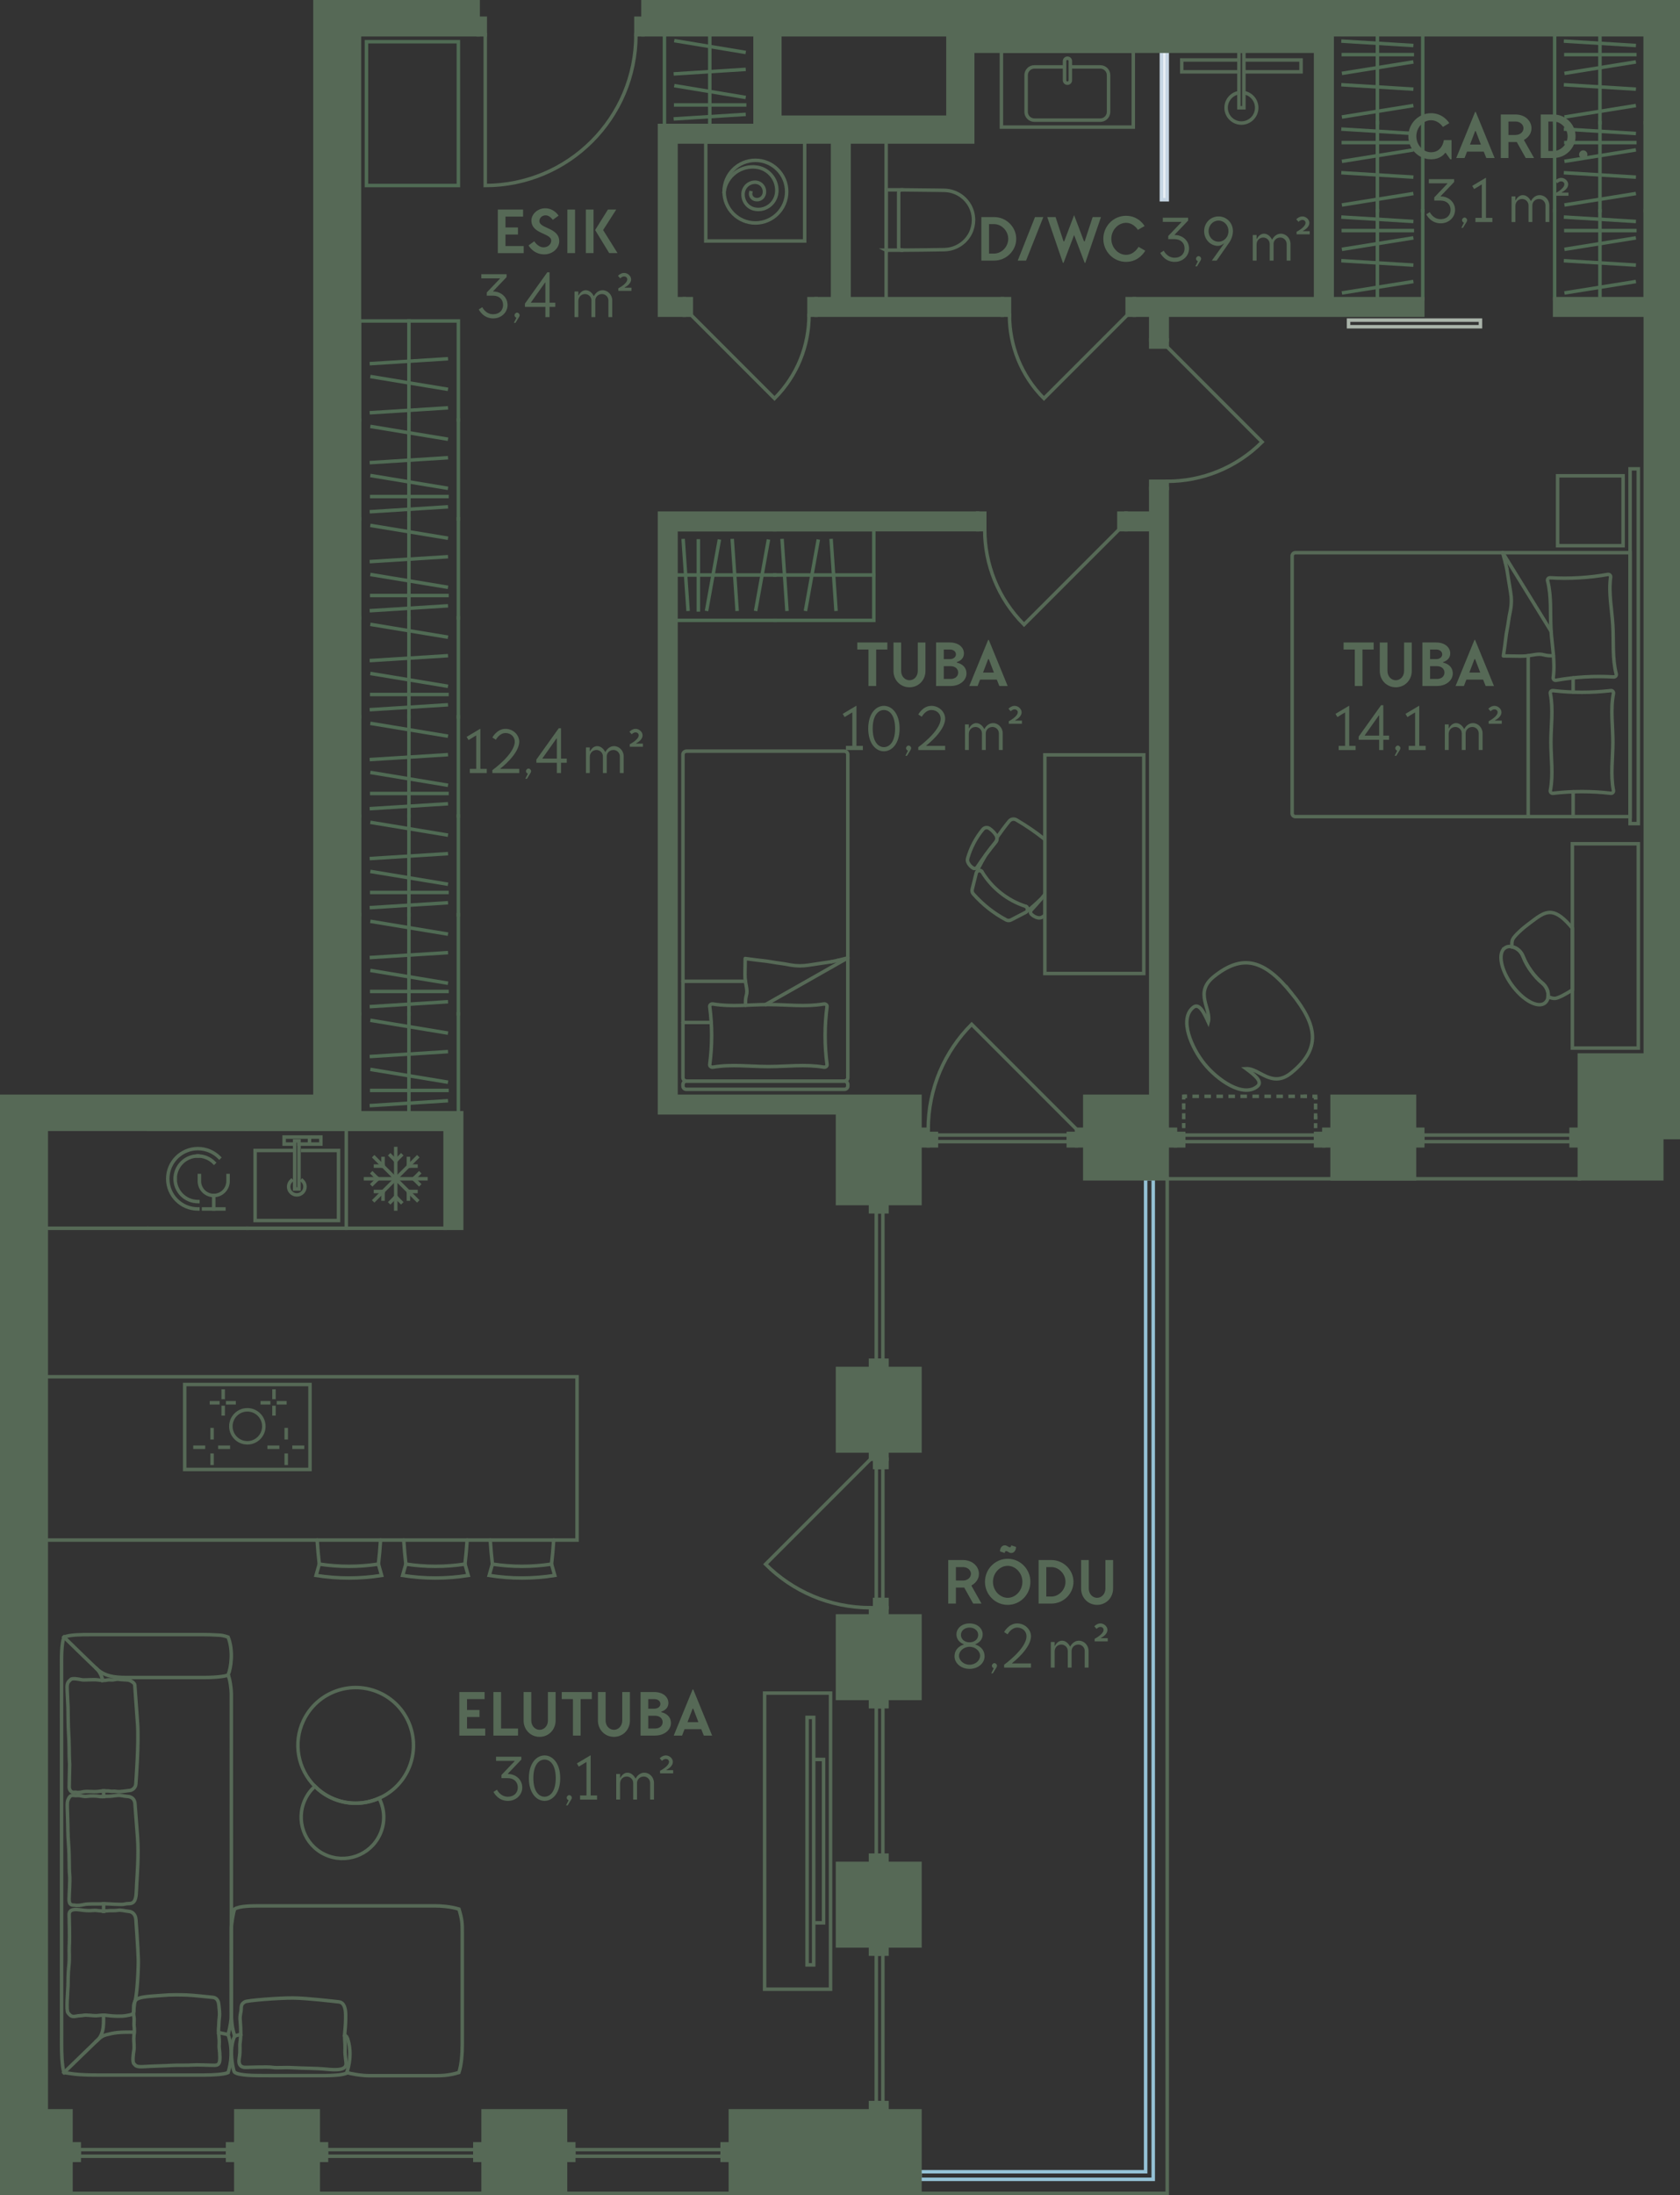 <?xml version="1.0" encoding="UTF-8"?> <svg xmlns="http://www.w3.org/2000/svg" id="Layer_2" data-name="Layer 2" viewBox="0 0 288.883 377.183"><rect x="0" y="0" width="288.883" height="377.183" fill="#333333" stroke="none"/><g id="_3._korrus" data-name="3. korrus"><g id="_37" data-name="37"><g id="HATCH"><path d="M196.996,202.552v170.617M192.914,202.552v170.617M188.832,202.552v170.617M184.75,202.552v170.617M180.668,202.552v170.617M176.587,202.552v170.617M186.536,202.552h-28.059M172.505,202.552v170.617M168.423,202.552v170.617M164.341,202.552v170.617M160.259,202.552v170.617M156.177,202.552v170.617" fill="none" stroke-width="0"></path></g><g><rect x="187.454" y="21.06" width="25.512" height="1" transform="translate(221.769 -178.65) rotate(90)" fill="#e8eef4" stroke="#c5d5e3" stroke-miterlimit="10" stroke-width=".6"></rect><g><rect x="200.709" y="8.804" width="25.512" height="25.512" fill="none" stroke-width="0"></rect><rect x="213.04" y="8.804" width=".85" height="9.711" fill="none" stroke="#566956" stroke-miterlimit="10" stroke-width=".6"></rect><polyline points="213.04 12.345 203.209 12.345 203.209 10.304 213.04 10.304" fill="none" stroke="#566956" stroke-miterlimit="10" stroke-width=".6"></polyline><polyline points="213.891 12.345 223.721 12.345 223.721 10.304 213.891 10.304" fill="none" stroke="#566956" stroke-miterlimit="10" stroke-width=".6"></polyline></g><path d="M213.891,15.918c1.251.203,2.206,1.289,2.206,2.597,0,1.453-1.178,2.631-2.631,2.631s-2.631-1.178-2.631-2.631c0-1.308.955-2.394,2.206-2.597" fill="none" stroke="#566956" stroke-miterlimit="10" stroke-width=".6"></path></g><g id="LINE"><polygon points="198.3 202.552 198.3 374.473 158.19 374.473 158.19 373.169 196.996 373.169 196.996 202.552 198.3 202.552" fill="none" stroke="#95c2d6" stroke-linecap="square" stroke-miterlimit="10" stroke-width=".6"></polygon></g><g id="LINE-2" data-name="LINE"><polyline points="200.709 202.552 200.709 376.883 158.19 376.883" fill="none" stroke="#566956" stroke-linecap="square" stroke-miterlimit="10" stroke-width=".6"></polyline></g><g id="LWPOLYLINE"><rect x="231.891" y="55.009" width="22.677" height="1.134" fill="none" stroke="#aab4aa" stroke-linecap="square" stroke-miterlimit="10" stroke-width=".6"></rect></g><g><g id="LWPOLYLINE-2" data-name="LWPOLYLINE"><path d="M83.44,5.969v25.909c14.309,0,25.909-11.6,25.909-25.909" fill="none" stroke="#566956" stroke-linecap="square" stroke-miterlimit="10" stroke-width=".6"></path></g><g id="LWPOLYLINE-3" data-name="LWPOLYLINE"><rect x="82.221" y="3.135" width="1.219" height="2.835" fill="#566956" stroke="#566956" stroke-linecap="square" stroke-miterlimit="10" stroke-width=".6"></rect></g><g id="LWPOLYLINE-4" data-name="LWPOLYLINE"><rect x="109.349" y="3.135" width="1.219" height="2.835" fill="#566956" stroke="#566956" stroke-linecap="square" stroke-miterlimit="10" stroke-width=".6"></rect></g></g><g><g id="LWPOLYLINE-5" data-name="LWPOLYLINE"><path d="M192.404,91.009l-16.316,16.316c-4.505-4.505-6.758-10.411-6.758-16.316" fill="none" stroke="#566956" stroke-linecap="square" stroke-miterlimit="10" stroke-width=".6"></path></g><g id="LWPOLYLINE-6" data-name="LWPOLYLINE"><rect x="192.404" y="88.174" width="1.219" height="2.835" fill="#566956" stroke="#566956" stroke-linecap="square" stroke-miterlimit="10" stroke-width=".6"></rect></g><g id="LWPOLYLINE-7" data-name="LWPOLYLINE"><rect x="168.111" y="88.174" width="1.219" height="2.835" fill="#566956" stroke="#566956" stroke-linecap="square" stroke-miterlimit="10" stroke-width=".6"></rect></g></g><g><g id="LWPOLYLINE-8" data-name="LWPOLYLINE"><path d="M200.709,59.629l16.316,16.316c-4.505,4.505-10.411,6.758-16.316,6.758" fill="none" stroke="#566956" stroke-linecap="square" stroke-miterlimit="10" stroke-width=".6"></path></g><g id="LWPOLYLINE-9" data-name="LWPOLYLINE"><rect x="197.875" y="58.41" width="2.835" height="1.219" fill="#566956" stroke="#566956" stroke-linecap="square" stroke-miterlimit="10" stroke-width=".6"></rect></g><g id="LWPOLYLINE-10" data-name="LWPOLYLINE"><rect x="197.875" y="82.703" width="2.835" height="1.219" fill="#566956" stroke="#566956" stroke-linecap="square" stroke-miterlimit="10" stroke-width=".6"></rect></g></g><g><g id="LWPOLYLINE-11" data-name="LWPOLYLINE"><path d="M118.873,54.158l14.311,14.311c3.952-3.952,5.928-9.132,5.928-14.311" fill="none" stroke="#566956" stroke-linecap="square" stroke-miterlimit="10" stroke-width=".6"></path></g><g id="LWPOLYLINE-12" data-name="LWPOLYLINE"><rect x="117.654" y="51.324" width="1.219" height="2.835" fill="#566956" stroke="#566956" stroke-linecap="square" stroke-miterlimit="10" stroke-width=".6"></rect></g><g id="LWPOLYLINE-13" data-name="LWPOLYLINE"><rect x="139.113" y="51.324" width="1.219" height="2.835" fill="#566956" stroke="#566956" stroke-linecap="square" stroke-miterlimit="10" stroke-width=".6"></rect></g></g><g><g id="LWPOLYLINE-14" data-name="LWPOLYLINE"><path d="M193.821,54.158l-14.311,14.311c-3.952-3.952-5.928-9.132-5.928-14.311" fill="none" stroke="#566956" stroke-linecap="square" stroke-miterlimit="10" stroke-width=".6"></path></g><g id="LWPOLYLINE-15" data-name="LWPOLYLINE"><rect x="193.821" y="51.324" width="1.219" height="2.835" fill="#566956" stroke="#566956" stroke-linecap="square" stroke-miterlimit="10" stroke-width=".6"></rect></g><g id="LWPOLYLINE-16" data-name="LWPOLYLINE"><rect x="172.363" y="51.324" width="1.219" height="2.835" fill="#566956" stroke="#566956" stroke-linecap="square" stroke-miterlimit="10" stroke-width=".6"></rect></g></g><g id="LWPOLYLINE-17" data-name="LWPOLYLINE"><rect x="150.678" y="335.78" width="1.134" height="25.512" fill="none" stroke="#566956" stroke-linecap="square" stroke-miterlimit="10" stroke-width=".6"></rect></g><g id="LWPOLYLINE-18" data-name="LWPOLYLINE"><rect x="149.686" y="361.292" width="2.835" height="1.417" fill="#566956" stroke="#566956" stroke-linecap="square" stroke-miterlimit="10" stroke-width=".6"></rect></g><g id="LWPOLYLINE-19" data-name="LWPOLYLINE"><rect x="149.686" y="334.363" width="2.835" height="1.417" fill="#566956" stroke="#566956" stroke-linecap="square" stroke-miterlimit="10" stroke-width=".6"></rect></g><g id="LWPOLYLINE-20" data-name="LWPOLYLINE"><rect x="150.678" y="293.261" width="1.134" height="25.512" fill="none" stroke="#566956" stroke-linecap="square" stroke-miterlimit="10" stroke-width=".6"></rect></g><g id="LWPOLYLINE-21" data-name="LWPOLYLINE"><rect x="149.686" y="318.772" width="2.835" height="1.417" fill="#566956" stroke="#566956" stroke-linecap="square" stroke-miterlimit="10" stroke-width=".6"></rect></g><g id="LWPOLYLINE-22" data-name="LWPOLYLINE"><rect x="149.686" y="291.843" width="2.835" height="1.417" fill="#566956" stroke="#566956" stroke-linecap="square" stroke-miterlimit="10" stroke-width=".6"></rect></g><g id="LWPOLYLINE-23" data-name="LWPOLYLINE"><rect x="244.646" y="195.04" width="25.512" height="1.134" fill="none" stroke="#566956" stroke-linecap="square" stroke-miterlimit="10" stroke-width=".6"></rect></g><g id="LWPOLYLINE-24" data-name="LWPOLYLINE"><rect x="243.229" y="194.048" width="1.417" height="2.835" fill="#566956" stroke="#566956" stroke-linecap="square" stroke-miterlimit="10" stroke-width=".6"></rect></g><g id="LWPOLYLINE-25" data-name="LWPOLYLINE"><rect x="270.158" y="194.048" width="1.417" height="2.835" fill="#566956" stroke="#566956" stroke-linecap="square" stroke-miterlimit="10" stroke-width=".6"></rect></g><g id="LWPOLYLINE-26" data-name="LWPOLYLINE"><rect x="13.623" y="369.371" width="25.512" height="1.134" fill="none" stroke="#566956" stroke-linecap="square" stroke-miterlimit="10" stroke-width=".6"></rect></g><g id="LWPOLYLINE-27" data-name="LWPOLYLINE"><rect x="12.206" y="368.379" width="1.417" height="2.835" fill="#566956" stroke="#566956" stroke-linecap="square" stroke-miterlimit="10" stroke-width=".6"></rect></g><g id="LWPOLYLINE-28" data-name="LWPOLYLINE"><rect x="39.135" y="368.379" width="1.417" height="2.835" fill="#566956" stroke="#566956" stroke-linecap="square" stroke-miterlimit="10" stroke-width=".6"></rect></g><g id="LWPOLYLINE-29" data-name="LWPOLYLINE"><rect x="56.142" y="369.371" width="25.512" height="1.134" fill="none" stroke="#566956" stroke-linecap="square" stroke-miterlimit="10" stroke-width=".6"></rect></g><g id="LWPOLYLINE-30" data-name="LWPOLYLINE"><rect x="54.725" y="368.379" width="1.417" height="2.835" fill="#566956" stroke="#566956" stroke-linecap="square" stroke-miterlimit="10" stroke-width=".6"></rect></g><g id="LWPOLYLINE-31" data-name="LWPOLYLINE"><rect x="81.654" y="368.379" width="1.417" height="2.835" fill="#566956" stroke="#566956" stroke-linecap="square" stroke-miterlimit="10" stroke-width=".6"></rect></g><g id="LWPOLYLINE-32" data-name="LWPOLYLINE"><rect x="98.662" y="369.371" width="25.512" height="1.134" fill="none" stroke="#566956" stroke-linecap="square" stroke-miterlimit="10" stroke-width=".6"></rect></g><g id="LWPOLYLINE-33" data-name="LWPOLYLINE"><rect x="97.245" y="368.379" width="1.417" height="2.835" fill="#566956" stroke="#566956" stroke-linecap="square" stroke-miterlimit="10" stroke-width=".6"></rect></g><g id="LWPOLYLINE-34" data-name="LWPOLYLINE"><rect x="124.174" y="368.379" width="1.417" height="2.835" fill="#566956" stroke="#566956" stroke-linecap="square" stroke-miterlimit="10" stroke-width=".6"></rect></g><g id="LWPOLYLINE-35" data-name="LWPOLYLINE"><rect x="150.678" y="208.221" width="1.134" height="25.512" fill="none" stroke="#566956" stroke-linecap="square" stroke-miterlimit="10" stroke-width=".6"></rect></g><g id="LWPOLYLINE-36" data-name="LWPOLYLINE"><rect x="149.686" y="233.733" width="2.835" height="1.417" fill="#566956" stroke="#566956" stroke-linecap="square" stroke-miterlimit="10" stroke-width=".6"></rect></g><g id="LWPOLYLINE-37" data-name="LWPOLYLINE"><rect x="149.686" y="206.804" width="2.835" height="1.417" fill="#566956" stroke="#566956" stroke-linecap="square" stroke-miterlimit="10" stroke-width=".6"></rect></g><g id="LWPOLYLINE-38" data-name="LWPOLYLINE"><rect x="159.607" y="194.757" width="1.417" height="2.126" fill="#566956" stroke="#566956" stroke-linecap="square" stroke-miterlimit="10" stroke-width=".6"></rect></g><g id="LWPOLYLINE-39" data-name="LWPOLYLINE"><rect x="183.702" y="194.757" width="1.417" height="2.126" fill="#566956" stroke="#566956" stroke-linecap="square" stroke-miterlimit="10" stroke-width=".6"></rect></g><g id="LWPOLYLINE-40" data-name="LWPOLYLINE"><rect x="158.19" y="194.048" width="1.417" height="2.835" fill="#566956" stroke="#566956" stroke-linecap="square" stroke-miterlimit="10" stroke-width=".6"></rect></g><g id="LWPOLYLINE-41" data-name="LWPOLYLINE"><rect x="185.119" y="194.048" width="1.417" height="2.835" fill="#566956" stroke="#566956" stroke-linecap="square" stroke-miterlimit="10" stroke-width=".6"></rect></g><g id="LWPOLYLINE-42" data-name="LWPOLYLINE"><rect x="161.024" y="195.04" width="22.677" height="1.134" fill="none" stroke="#566956" stroke-linecap="square" stroke-miterlimit="10" stroke-width=".6"></rect></g><g id="LWPOLYLINE-43" data-name="LWPOLYLINE"><rect x="150.394" y="274.835" width="2.126" height="1.417" fill="#566956" stroke="#566956" stroke-linecap="square" stroke-miterlimit="10" stroke-width=".6"></rect></g><g id="LWPOLYLINE-44" data-name="LWPOLYLINE"><rect x="150.394" y="250.741" width="2.126" height="1.417" fill="#566956" stroke="#566956" stroke-linecap="square" stroke-miterlimit="10" stroke-width=".6"></rect></g><g id="LWPOLYLINE-45" data-name="LWPOLYLINE"><rect x="149.686" y="276.253" width="2.835" height="1.417" fill="#566956" stroke="#566956" stroke-linecap="square" stroke-miterlimit="10" stroke-width=".6"></rect></g><g id="LWPOLYLINE-46" data-name="LWPOLYLINE"><rect x="149.686" y="249.324" width="2.835" height="1.417" fill="#566956" stroke="#566956" stroke-linecap="square" stroke-miterlimit="10" stroke-width=".6"></rect></g><g id="LWPOLYLINE-47" data-name="LWPOLYLINE"><rect x="150.678" y="252.158" width="1.134" height="22.677" fill="none" stroke="#566956" stroke-linecap="square" stroke-miterlimit="10" stroke-width=".6"></rect></g><g id="LWPOLYLINE-48" data-name="LWPOLYLINE"><rect x="226.221" y="194.757" width="1.417" height="2.126" fill="#566956" stroke="#566956" stroke-linecap="square" stroke-miterlimit="10" stroke-width=".6"></rect></g><g id="LWPOLYLINE-49" data-name="LWPOLYLINE"><rect x="202.127" y="194.757" width="1.417" height="2.126" fill="#566956" stroke="#566956" stroke-linecap="square" stroke-miterlimit="10" stroke-width=".6"></rect></g><g id="LWPOLYLINE-50" data-name="LWPOLYLINE"><rect x="227.639" y="194.048" width="1.417" height="2.835" fill="#566956" stroke="#566956" stroke-linecap="square" stroke-miterlimit="10" stroke-width=".6"></rect></g><g id="LWPOLYLINE-51" data-name="LWPOLYLINE"><rect x="200.709" y="194.048" width="1.417" height="2.835" fill="#566956" stroke="#566956" stroke-linecap="square" stroke-miterlimit="10" stroke-width=".6"></rect></g><g id="LWPOLYLINE-52" data-name="LWPOLYLINE"><rect x="203.544" y="195.04" width="22.677" height="1.134" fill="none" stroke="#566956" stroke-linecap="square" stroke-miterlimit="10" stroke-width=".6"></rect></g><g id="LINE-3" data-name="LINE"><line x1="152.379" y1="24.395" x2="152.379" y2="51.324" fill="#566956" stroke="#566956" stroke-linecap="square" stroke-miterlimit="10" stroke-width=".6"></line></g><g><polyline points="78.82 72.158 78.82 55.15 61.812 55.15 61.812 72.158" fill="none" stroke="#506b54" stroke-linecap="square" stroke-width=".6"></polyline><line x1="63.866" y1="62.473" x2="76.739" y2="61.662" fill="none" stroke="#506b54" stroke-linecap="square" stroke-width=".6"></line><line x1="63.974" y1="64.744" x2="76.739" y2="66.853" fill="none" stroke="#506b54" stroke-linecap="square" stroke-width=".6"></line><line x1="70.316" y1="55.15" x2="70.316" y2="72.158" fill="none" stroke="#506b54" stroke-linecap="square" stroke-width=".6"></line><line x1="63.866" y1="70.909" x2="76.739" y2="70.098" fill="none" stroke="#506b54" stroke-linecap="square" stroke-width=".6"></line></g><g><line x1="61.812" y1="89.166" x2="61.812" y2="106.174" fill="none" stroke="#506b54" stroke-linecap="square" stroke-width=".6"></line><line x1="78.82" y1="106.174" x2="78.82" y2="89.166" fill="none" stroke="#506b54" stroke-linecap="square" stroke-width=".6"></line><line x1="63.866" y1="96.488" x2="76.739" y2="95.677" fill="none" stroke="#506b54" stroke-linecap="square" stroke-width=".6"></line><line x1="63.974" y1="98.76" x2="76.739" y2="100.869" fill="none" stroke="#506b54" stroke-linecap="square" stroke-width=".6"></line><line x1="70.316" y1="89.166" x2="70.316" y2="106.174" fill="none" stroke="#506b54" stroke-linecap="square" stroke-width=".6"></line><line x1="63.974" y1="90.324" x2="76.739" y2="92.433" fill="none" stroke="#506b54" stroke-linecap="square" stroke-width=".6"></line><line x1="63.92" y1="102.329" x2="76.858" y2="102.329" fill="none" stroke="#506b54" stroke-linecap="square" stroke-width=".6"></line><line x1="63.866" y1="104.925" x2="76.739" y2="104.113" fill="none" stroke="#506b54" stroke-linecap="square" stroke-width=".6"></line></g><g><line x1="114.253" y1="5.969" x2="114.253" y2="21.56" fill="none" stroke="#506b54" stroke-linecap="square" stroke-width=".6"></line><line x1="129.843" y1="21.56" x2="129.843" y2="5.969" fill="none" stroke="#506b54" stroke-linecap="square" stroke-width=".6"></line><line x1="116.136" y1="12.681" x2="127.936" y2="11.938" fill="none" stroke="#506b54" stroke-linecap="square" stroke-width=".6"></line><line x1="116.235" y1="14.763" x2="127.936" y2="16.697" fill="none" stroke="#506b54" stroke-linecap="square" stroke-width=".6"></line><line x1="122.048" y1="5.969" x2="122.048" y2="21.56" fill="none" stroke="#506b54" stroke-linecap="square" stroke-width=".6"></line><line x1="116.235" y1="7.03" x2="127.936" y2="8.964" fill="none" stroke="#506b54" stroke-linecap="square" stroke-width=".6"></line><line x1="116.185" y1="18.035" x2="128.045" y2="18.035" fill="none" stroke="#506b54" stroke-linecap="square" stroke-width=".6"></line><line x1="116.136" y1="20.415" x2="127.936" y2="19.671" fill="none" stroke="#506b54" stroke-linecap="square" stroke-width=".6"></line></g><g><line x1="61.812" y1="72.158" x2="61.812" y2="89.166" fill="none" stroke="#506b54" stroke-linecap="square" stroke-width=".6"></line><line x1="78.82" y1="89.166" x2="78.82" y2="72.158" fill="none" stroke="#506b54" stroke-linecap="square" stroke-width=".6"></line><line x1="63.866" y1="79.481" x2="76.739" y2="78.669" fill="none" stroke="#506b54" stroke-linecap="square" stroke-width=".6"></line><line x1="63.974" y1="81.752" x2="76.739" y2="83.861" fill="none" stroke="#506b54" stroke-linecap="square" stroke-width=".6"></line><line x1="70.316" y1="72.158" x2="70.316" y2="89.166" fill="none" stroke="#506b54" stroke-linecap="square" stroke-width=".6"></line><line x1="63.974" y1="73.316" x2="76.739" y2="75.425" fill="none" stroke="#506b54" stroke-linecap="square" stroke-width=".6"></line><line x1="63.92" y1="85.321" x2="76.858" y2="85.321" fill="none" stroke="#506b54" stroke-linecap="square" stroke-width=".6"></line><line x1="63.866" y1="87.917" x2="76.739" y2="87.106" fill="none" stroke="#506b54" stroke-linecap="square" stroke-width=".6"></line></g><g><polyline points="133.245 106.599 150.253 106.599 150.253 91.009 133.245 91.009" fill="none" stroke="#506b54" stroke-linecap="square" stroke-width=".6"></polyline><line x1="142.93" y1="92.892" x2="143.742" y2="104.692" fill="none" stroke="#506b54" stroke-linecap="square" stroke-width=".6"></line><line x1="140.659" y1="92.991" x2="138.55" y2="104.692" fill="none" stroke="#506b54" stroke-linecap="square" stroke-width=".6"></line><line x1="150.253" y1="98.804" x2="133.245" y2="98.804" fill="none" stroke="#506b54" stroke-linecap="square" stroke-width=".6"></line><line x1="134.494" y1="92.892" x2="135.305" y2="104.692" fill="none" stroke="#506b54" stroke-linecap="square" stroke-width=".6"></line></g><g><line x1="133.245" y1="91.009" x2="116.237" y2="91.009" fill="none" stroke="#506b54" stroke-linecap="square" stroke-width=".6"></line><line x1="116.237" y1="106.599" x2="133.245" y2="106.599" fill="none" stroke="#506b54" stroke-linecap="square" stroke-width=".6"></line><line x1="125.923" y1="92.892" x2="126.734" y2="104.692" fill="none" stroke="#506b54" stroke-linecap="square" stroke-width=".6"></line><line x1="123.651" y1="92.991" x2="121.542" y2="104.692" fill="none" stroke="#506b54" stroke-linecap="square" stroke-width=".6"></line><line x1="133.245" y1="98.804" x2="116.237" y2="98.804" fill="none" stroke="#506b54" stroke-linecap="square" stroke-width=".6"></line><line x1="132.087" y1="92.991" x2="129.978" y2="104.692" fill="none" stroke="#506b54" stroke-linecap="square" stroke-width=".6"></line><line x1="120.082" y1="92.941" x2="120.082" y2="104.801" fill="none" stroke="#506b54" stroke-linecap="square" stroke-width=".6"></line><line x1="117.486" y1="92.892" x2="118.298" y2="104.692" fill="none" stroke="#506b54" stroke-linecap="square" stroke-width=".6"></line></g><g><line x1="61.812" y1="123.182" x2="61.812" y2="140.19" fill="none" stroke="#506b54" stroke-linecap="square" stroke-width=".6"></line><line x1="78.82" y1="140.19" x2="78.82" y2="123.182" fill="none" stroke="#506b54" stroke-linecap="square" stroke-width=".6"></line><line x1="63.866" y1="130.504" x2="76.739" y2="129.693" fill="none" stroke="#506b54" stroke-linecap="square" stroke-width=".6"></line><line x1="63.974" y1="132.775" x2="76.739" y2="134.885" fill="none" stroke="#506b54" stroke-linecap="square" stroke-width=".6"></line><line x1="70.316" y1="123.182" x2="70.316" y2="140.19" fill="none" stroke="#506b54" stroke-linecap="square" stroke-width=".6"></line><line x1="63.974" y1="124.339" x2="76.739" y2="126.448" fill="none" stroke="#506b54" stroke-linecap="square" stroke-width=".6"></line><line x1="63.92" y1="136.345" x2="76.858" y2="136.345" fill="none" stroke="#506b54" stroke-linecap="square" stroke-width=".6"></line><line x1="63.866" y1="138.94" x2="76.739" y2="138.129" fill="none" stroke="#506b54" stroke-linecap="square" stroke-width=".6"></line></g><g><line x1="61.812" y1="106.174" x2="61.812" y2="123.182" fill="none" stroke="#506b54" stroke-linecap="square" stroke-width=".6"></line><line x1="78.82" y1="123.182" x2="78.82" y2="106.174" fill="none" stroke="#506b54" stroke-linecap="square" stroke-width=".6"></line><line x1="63.866" y1="113.496" x2="76.739" y2="112.685" fill="none" stroke="#506b54" stroke-linecap="square" stroke-width=".6"></line><line x1="63.974" y1="115.768" x2="76.739" y2="117.877" fill="none" stroke="#506b54" stroke-linecap="square" stroke-width=".6"></line><line x1="70.316" y1="106.174" x2="70.316" y2="123.182" fill="none" stroke="#506b54" stroke-linecap="square" stroke-width=".6"></line><line x1="63.974" y1="107.331" x2="76.739" y2="109.44" fill="none" stroke="#506b54" stroke-linecap="square" stroke-width=".6"></line><line x1="63.92" y1="119.337" x2="76.858" y2="119.337" fill="none" stroke="#506b54" stroke-linecap="square" stroke-width=".6"></line><line x1="63.866" y1="121.933" x2="76.739" y2="121.121" fill="none" stroke="#506b54" stroke-linecap="square" stroke-width=".6"></line></g><g><line x1="229.056" y1="51.324" x2="229.056" y2="36.206" fill="none" stroke="#506b54" stroke-linecap="square" stroke-width=".6"></line><line x1="244.646" y1="36.206" x2="244.646" y2="51.324" fill="none" stroke="#506b54" stroke-linecap="square" stroke-width=".6"></line><line x1="230.939" y1="44.815" x2="242.74" y2="45.536" fill="none" stroke="#506b54" stroke-linecap="square" stroke-width=".6"></line><line x1="231.038" y1="42.796" x2="242.74" y2="40.921" fill="none" stroke="#506b54" stroke-linecap="square" stroke-width=".6"></line><line x1="236.851" y1="51.324" x2="236.851" y2="36.206" fill="none" stroke="#506b54" stroke-linecap="square" stroke-width=".6"></line><line x1="231.038" y1="50.295" x2="242.74" y2="48.42" fill="none" stroke="#506b54" stroke-linecap="square" stroke-width=".6"></line><line x1="230.988" y1="39.623" x2="242.849" y2="39.623" fill="none" stroke="#506b54" stroke-linecap="square" stroke-width=".6"></line><line x1="230.939" y1="37.316" x2="242.74" y2="38.037" fill="none" stroke="#506b54" stroke-linecap="square" stroke-width=".6"></line></g><g><line x1="229.056" y1="21.087" x2="229.056" y2="5.969" fill="none" stroke="#506b54" stroke-linecap="square" stroke-width=".6"></line><line x1="244.646" y1="5.969" x2="244.646" y2="21.087" fill="none" stroke="#506b54" stroke-linecap="square" stroke-width=".6"></line><line x1="230.939" y1="14.579" x2="242.74" y2="15.3" fill="none" stroke="#506b54" stroke-linecap="square" stroke-width=".6"></line><line x1="231.038" y1="12.56" x2="242.74" y2="10.685" fill="none" stroke="#506b54" stroke-linecap="square" stroke-width=".6"></line><line x1="236.851" y1="21.087" x2="236.851" y2="5.969" fill="none" stroke="#506b54" stroke-linecap="square" stroke-width=".6"></line><line x1="231.038" y1="20.059" x2="242.74" y2="18.184" fill="none" stroke="#506b54" stroke-linecap="square" stroke-width=".6"></line><line x1="230.988" y1="9.387" x2="242.849" y2="9.387" fill="none" stroke="#506b54" stroke-linecap="square" stroke-width=".6"></line><line x1="230.939" y1="7.08" x2="242.74" y2="7.801" fill="none" stroke="#506b54" stroke-linecap="square" stroke-width=".6"></line></g><g><line x1="229.056" y1="36.206" x2="229.056" y2="21.087" fill="none" stroke="#506b54" stroke-linecap="square" stroke-width=".6"></line><line x1="244.646" y1="21.087" x2="244.646" y2="36.206" fill="none" stroke="#506b54" stroke-linecap="square" stroke-width=".6"></line><line x1="230.939" y1="29.697" x2="242.74" y2="30.418" fill="none" stroke="#506b54" stroke-linecap="square" stroke-width=".6"></line><line x1="231.038" y1="27.678" x2="242.74" y2="25.803" fill="none" stroke="#506b54" stroke-linecap="square" stroke-width=".6"></line><line x1="236.851" y1="36.206" x2="236.851" y2="21.087" fill="none" stroke="#506b54" stroke-linecap="square" stroke-width=".6"></line><line x1="231.038" y1="35.177" x2="242.74" y2="33.302" fill="none" stroke="#506b54" stroke-linecap="square" stroke-width=".6"></line><line x1="230.988" y1="24.505" x2="242.849" y2="24.505" fill="none" stroke="#506b54" stroke-linecap="square" stroke-width=".6"></line><line x1="230.939" y1="22.198" x2="242.74" y2="22.919" fill="none" stroke="#506b54" stroke-linecap="square" stroke-width=".6"></line></g><g><line x1="267.324" y1="51.324" x2="267.324" y2="36.206" fill="none" stroke="#506b54" stroke-linecap="square" stroke-width=".6"></line><line x1="282.914" y1="36.206" x2="282.914" y2="51.324" fill="none" stroke="#506b54" stroke-linecap="square" stroke-width=".6"></line><line x1="269.206" y1="44.815" x2="281.007" y2="45.536" fill="none" stroke="#506b54" stroke-linecap="square" stroke-width=".6"></line><line x1="269.306" y1="42.796" x2="281.007" y2="40.921" fill="none" stroke="#506b54" stroke-linecap="square" stroke-width=".6"></line><line x1="275.119" y1="51.324" x2="275.119" y2="36.206" fill="none" stroke="#506b54" stroke-linecap="square" stroke-width=".6"></line><line x1="269.306" y1="50.295" x2="281.007" y2="48.42" fill="none" stroke="#506b54" stroke-linecap="square" stroke-width=".6"></line><line x1="269.256" y1="39.623" x2="281.116" y2="39.623" fill="none" stroke="#506b54" stroke-linecap="square" stroke-width=".6"></line><line x1="269.206" y1="37.316" x2="281.007" y2="38.037" fill="none" stroke="#506b54" stroke-linecap="square" stroke-width=".6"></line></g><g><line x1="267.324" y1="21.087" x2="267.324" y2="5.969" fill="none" stroke="#506b54" stroke-linecap="square" stroke-width=".6"></line><line x1="282.914" y1="5.969" x2="282.914" y2="21.087" fill="none" stroke="#506b54" stroke-linecap="square" stroke-width=".6"></line><line x1="269.206" y1="14.579" x2="281.007" y2="15.3" fill="none" stroke="#506b54" stroke-linecap="square" stroke-width=".6"></line><line x1="269.306" y1="12.56" x2="281.007" y2="10.685" fill="none" stroke="#506b54" stroke-linecap="square" stroke-width=".6"></line><line x1="275.119" y1="21.087" x2="275.119" y2="5.969" fill="none" stroke="#506b54" stroke-linecap="square" stroke-width=".6"></line><line x1="269.306" y1="20.059" x2="281.007" y2="18.184" fill="none" stroke="#506b54" stroke-linecap="square" stroke-width=".6"></line><line x1="269.256" y1="9.387" x2="281.116" y2="9.387" fill="none" stroke="#506b54" stroke-linecap="square" stroke-width=".6"></line><line x1="269.206" y1="7.08" x2="281.007" y2="7.801" fill="none" stroke="#506b54" stroke-linecap="square" stroke-width=".6"></line></g><g><line x1="267.324" y1="36.206" x2="267.324" y2="21.087" fill="none" stroke="#506b54" stroke-linecap="square" stroke-width=".6"></line><line x1="282.914" y1="21.087" x2="282.914" y2="36.206" fill="none" stroke="#506b54" stroke-linecap="square" stroke-width=".6"></line><line x1="269.206" y1="29.697" x2="281.007" y2="30.418" fill="none" stroke="#506b54" stroke-linecap="square" stroke-width=".6"></line><line x1="269.306" y1="27.678" x2="281.007" y2="25.803" fill="none" stroke="#506b54" stroke-linecap="square" stroke-width=".6"></line><line x1="275.119" y1="36.206" x2="275.119" y2="21.087" fill="none" stroke="#506b54" stroke-linecap="square" stroke-width=".6"></line><line x1="269.306" y1="35.177" x2="281.007" y2="33.302" fill="none" stroke="#506b54" stroke-linecap="square" stroke-width=".6"></line><line x1="269.256" y1="24.505" x2="281.116" y2="24.505" fill="none" stroke="#506b54" stroke-linecap="square" stroke-width=".6"></line><line x1="269.206" y1="22.198" x2="281.007" y2="22.919" fill="none" stroke="#506b54" stroke-linecap="square" stroke-width=".6"></line></g><g><line x1="61.812" y1="157.198" x2="61.812" y2="174.206" fill="none" stroke="#506b54" stroke-linecap="square" stroke-width=".6"></line><line x1="78.82" y1="174.206" x2="78.82" y2="157.198" fill="none" stroke="#506b54" stroke-linecap="square" stroke-width=".6"></line><line x1="63.866" y1="164.52" x2="76.739" y2="163.709" fill="none" stroke="#506b54" stroke-linecap="square" stroke-width=".6"></line><line x1="63.974" y1="166.791" x2="76.739" y2="168.9" fill="none" stroke="#506b54" stroke-linecap="square" stroke-width=".6"></line><line x1="70.316" y1="157.198" x2="70.316" y2="174.206" fill="none" stroke="#506b54" stroke-linecap="square" stroke-width=".6"></line><line x1="63.974" y1="158.355" x2="76.739" y2="160.464" fill="none" stroke="#506b54" stroke-linecap="square" stroke-width=".6"></line><line x1="63.92" y1="170.36" x2="76.858" y2="170.36" fill="none" stroke="#506b54" stroke-linecap="square" stroke-width=".6"></line><line x1="63.866" y1="172.956" x2="76.739" y2="172.145" fill="none" stroke="#506b54" stroke-linecap="square" stroke-width=".6"></line></g><g><line x1="61.812" y1="174.206" x2="61.812" y2="191.213" fill="none" stroke="#506b54" stroke-linecap="square" stroke-width=".6"></line><line x1="78.82" y1="191.213" x2="78.82" y2="174.206" fill="none" stroke="#506b54" stroke-linecap="square" stroke-width=".6"></line><line x1="63.866" y1="181.528" x2="76.739" y2="180.717" fill="none" stroke="#506b54" stroke-linecap="square" stroke-width=".6"></line><line x1="63.974" y1="183.799" x2="76.739" y2="185.908" fill="none" stroke="#506b54" stroke-linecap="square" stroke-width=".6"></line><line x1="70.316" y1="174.206" x2="70.316" y2="191.213" fill="none" stroke="#506b54" stroke-linecap="square" stroke-width=".6"></line><line x1="63.974" y1="175.363" x2="76.739" y2="177.472" fill="none" stroke="#506b54" stroke-linecap="square" stroke-width=".6"></line><line x1="63.92" y1="187.368" x2="76.858" y2="187.368" fill="none" stroke="#506b54" stroke-linecap="square" stroke-width=".6"></line><line x1="63.866" y1="189.964" x2="76.739" y2="189.153" fill="none" stroke="#506b54" stroke-linecap="square" stroke-width=".6"></line></g><g><line x1="61.812" y1="140.19" x2="61.812" y2="157.198" fill="none" stroke="#506b54" stroke-linecap="square" stroke-width=".6"></line><line x1="78.82" y1="157.198" x2="78.82" y2="140.19" fill="none" stroke="#506b54" stroke-linecap="square" stroke-width=".6"></line><line x1="63.866" y1="147.512" x2="76.739" y2="146.701" fill="none" stroke="#506b54" stroke-linecap="square" stroke-width=".6"></line><line x1="63.974" y1="149.783" x2="76.739" y2="151.892" fill="none" stroke="#506b54" stroke-linecap="square" stroke-width=".6"></line><line x1="70.316" y1="140.19" x2="70.316" y2="157.198" fill="none" stroke="#506b54" stroke-linecap="square" stroke-width=".6"></line><line x1="63.974" y1="141.347" x2="76.739" y2="143.456" fill="none" stroke="#506b54" stroke-linecap="square" stroke-width=".6"></line><line x1="63.92" y1="153.353" x2="76.858" y2="153.353" fill="none" stroke="#506b54" stroke-linecap="square" stroke-width=".6"></line><line x1="63.866" y1="155.948" x2="76.739" y2="155.137" fill="none" stroke="#506b54" stroke-linecap="square" stroke-width=".6"></line></g><g><g id="LINE-4" data-name="LINE"><rect x="179.667" y="129.711" width="17.008" height="37.568" fill="none" stroke="#566956" stroke-miterlimit="10" stroke-width=".6"></rect></g><g><path d="M176.552,155.866c-.011-.011-.018-.026-.03-.037.012.011.019.025.03.037Z" fill="none" stroke="#566956" stroke-miterlimit="10" stroke-width=".6"></path><path d="M176.651,155.993c-.025-.048-.061-.088-.098-.127.038.039.073.079.098.127Z" fill="none" stroke="#566956" stroke-miterlimit="10" stroke-width=".6"></path><path d="M176.522,155.83c-.054-.046-.116-.083-.188-.106.071.023.134.06.188.106Z" fill="none" stroke="#566956" stroke-miterlimit="10" stroke-width=".6"></path><path d="M176.669,156.047c-.007-.018-.009-.037-.018-.054.009.017.011.036.018.054Z" fill="none" stroke="#566956" stroke-miterlimit="10" stroke-width=".6"></path><path d="M168.882,149.837c-.038-.061-.087-.114-.144-.156.056.041.105.093.144.156Z" fill="none" stroke="#566956" stroke-miterlimit="10" stroke-width=".6"></path><path d="M176.71,156.191c-.005-.05-.022-.097-.041-.144.019.047.035.093.041.144Z" fill="none" stroke="#566956" stroke-miterlimit="10" stroke-width=".6"></path><path d="M176.706,156.259c0-.023.006-.045.003-.068.002.022-.003.045-.003.068Z" fill="none" stroke="#566956" stroke-miterlimit="10" stroke-width=".6"></path><path d="M171.423,143.918c.04.252-.012.513-.17.726-.604.736-1.186,1.489-1.751,2.255" fill="none" stroke="#566956" stroke-miterlimit="10" stroke-width=".6"></path><path d="M169.503,146.899c-.515.699-1.016,1.409-1.498,2.133-.155.214-.449.274-.676.138-.365-.223-.662-.543-.855-.925-.121-.236-.148-.509-.076-.764.518-1.815,1.404-3.505,2.602-4.964.278-.338.768-.409,1.131-.165.469.315.866.725,1.167,1.203.071.113.106.237.126.363" fill="none" stroke="#566956" stroke-miterlimit="10" stroke-width=".6"></path><path d="M179.667,157.301c-.156.096-.305.204-.465.294-.231.129-.503.166-.761.103-.416-.1-.796-.314-1.098-.618-.185-.189-.195-.489-.022-.69.592-.636,1.167-1.288,1.728-1.951l.618-.763" fill="none" stroke="#566956" stroke-miterlimit="10" stroke-width=".6"></path><path d="M179.049,154.439c-.612.585-1.237,1.156-1.882,1.707-.134.115-.294.196-.467.234.01-.041.005-.081.006-.122 0-.023.006-.045.003-.068-.005-.051-.022-.097-.041-.144-.007-.018-.009-.037-.018-.054-.025-.048-.061-.088-.098-.127-.011-.011-.018-.026-.03-.037-.054-.046-.116-.083-.188-.106-3.105-1.014-5.746-3.101-7.452-5.886-.038-.063-.088-.115-.144-.156-.001-.001-.003-.001-.004-.002-.056-.041-.119-.07-.185-.087-.001-0-.003-.001-.004-.002-.012-.003-.023.001-.035-.002-.057-.011-.114-.016-.172-.008-.026.003-.048.014-.072.021-.036.01-.074.014-.108.032-.002-.177.039-.351.12-.509.387-.754.797-1.495,1.225-2.226.565-.766,1.147-1.519,1.751-2.255.159-.212.21-.474.17-.726.669-.962,1.363-1.907,2.107-2.815.3-.367.822-.462,1.231-.223,1.719.998,3.357,2.123,4.906,3.362" fill="none" stroke="#566956" stroke-miterlimit="10" stroke-width=".6"></path><path d="M168.735,149.679c-.055-.04-.118-.069-.185-.087.066.017.129.046.185.087Z" fill="none" stroke="#566956" stroke-miterlimit="10" stroke-width=".6"></path><path d="M168.339,149.58c-.025.003-.048.015-.072.021.025-.007.047-.018.072-.021Z" fill="none" stroke="#566956" stroke-miterlimit="10" stroke-width=".6"></path><path d="M168.511,149.589c-.058-.011-.116-.016-.172-.008.058-.008.116-.003.172.008Z" fill="none" stroke="#566956" stroke-miterlimit="10" stroke-width=".6"></path><path d="M176.334,155.723c.071.023.134.06.188.106.012.01.019.025.03.037.038.039.074.079.098.127.009.017.011.037.018.054.018.046.035.094.041.144.002.022-.003.045-.003.068-.001.054-.001.108-.019.162-.045.137-.142.251-.27.318l-1.996,1.036-.58.3c-.257.134-.564.132-.82-.005-2.138-1.137-4.053-2.65-5.655-4.466-.192-.217-.265-.515-.194-.797l.158-.634.545-2.181c.05-.2.206-.338.391-.39.024-.007.048-.018.072-.021.056-.007.114-.003.172.008.013.002.026 0.0.039.003.067.017.13.047.185.087.001.001.003.001.004.002.057.042.106.095.144.156" fill="none" stroke="#566956" stroke-miterlimit="10" stroke-width=".6"></path><path d="M168.546,149.59c.001 0-.022.001-.035-.002.012.002.023-.001.035.002Z" fill="none" stroke="#566956" stroke-miterlimit="10" stroke-width=".6"></path></g></g><g><rect x="121.358" y="24.395" width="17.008" height="17.011" fill="none" stroke="#566956" stroke-linecap="square" stroke-miterlimit="10" stroke-width=".6"></rect><path d="M124.512,32.931c.371-2.722,2.907-4.578,5.628-4.206,2.165.309,3.711,2.351,3.402,4.516h0c-.247,1.732-1.855,2.969-3.587,2.722h0c-1.423-.186-2.35-1.485-2.165-2.907h0c.186-1.113,1.175-1.856,2.288-1.732h0c.866.124,1.484.928,1.361,1.856-.124.742-.742,1.237-1.484,1.113h0c-.557-.062-.99-.619-.866-1.175h0" fill="none" stroke="#566956" stroke-linecap="square" stroke-miterlimit="10" stroke-width=".6"></path><circle cx="129.893" cy="32.931" r="5.381" fill="none" stroke="#566956" stroke-linecap="square" stroke-miterlimit="10" stroke-width=".6"></circle></g><g><path d="M155.031,32.617c-.277-.002-.502.222-.502.498v9.376c0,.277.225.5.502.498" fill="none" stroke="#566956" stroke-linecap="square" stroke-miterlimit="10" stroke-width=".6"></path><g id="SPLINE"><path d="M152.379,42.99c1.059-.001,2.203-.001,3.262-.009,1.059-.007,2.118-.015,3.176-.029,1.062-.014,2.124-.028,3.186-.046.265-.004.529-.006.793-.034.256-.027.51-.065.76-.129.482-.122.945-.323,1.372-.576.833-.492,1.524-1.244,1.95-2.112.345-.702.515-1.473.524-2.253-.006-.517-.079-1.026-.234-1.52-.148-.471-.361-.919-.638-1.328-.547-.809-1.333-1.462-2.235-1.841-.468-.197-.965-.327-1.471-.378-.26-.027-.522-.031-.784-.035-.263-.004-.526-.009-.789-.013-1.059-.016-5.291-.061-6.347-.067-.813-.004-1.712-.004-2.525-.005v10.375Z" fill="none" stroke="#566956" stroke-linecap="square" stroke-miterlimit="10" stroke-width=".6"></path></g></g><g><rect x="59.543" y="194.047" width="17.009" height="17.009" transform="translate(136.095 405.103) rotate(-180)" fill="none" stroke="#566956" stroke-linecap="square" stroke-miterlimit="10" stroke-width=".6"></rect><line x1="62.857" y1="202.552" x2="73.238" y2="202.552" fill="none" stroke="#566956" stroke-linecap="square" stroke-miterlimit="10" stroke-width=".6"></line><line x1="68.048" y1="207.743" x2="68.048" y2="197.361" fill="none" stroke="#566956" stroke-linecap="square" stroke-miterlimit="10" stroke-width=".6"></line><line x1="64.377" y1="198.881" x2="71.718" y2="206.222" fill="none" stroke="#566956" stroke-linecap="square" stroke-miterlimit="10" stroke-width=".6"></line><line x1="64.377" y1="206.222" x2="71.718" y2="198.881" fill="none" stroke="#566956" stroke-linecap="square" stroke-miterlimit="10" stroke-width=".6"></line><line x1="64.963" y1="202.552" x2="64.04" y2="203.472" fill="none" stroke="#566956" stroke-linecap="square" stroke-miterlimit="10" stroke-width=".6"></line><line x1="64.04" y1="201.632" x2="64.963" y2="202.552" fill="none" stroke="#566956" stroke-linecap="square" stroke-miterlimit="10" stroke-width=".6"></line><line x1="71.133" y1="202.552" x2="72.055" y2="203.472" fill="none" stroke="#566956" stroke-linecap="square" stroke-miterlimit="10" stroke-width=".6"></line><line x1="72.055" y1="201.632" x2="71.133" y2="202.552" fill="none" stroke="#566956" stroke-linecap="square" stroke-miterlimit="10" stroke-width=".6"></line><line x1="65.866" y1="204.735" x2="65.866" y2="206.036" fill="none" stroke="#566956" stroke-linecap="square" stroke-miterlimit="10" stroke-width=".6"></line><line x1="64.564" y1="204.735" x2="65.866" y2="204.735" fill="none" stroke="#566956" stroke-linecap="square" stroke-miterlimit="10" stroke-width=".6"></line><line x1="70.231" y1="200.37" x2="71.532" y2="200.37" fill="none" stroke="#566956" stroke-linecap="square" stroke-miterlimit="10" stroke-width=".6"></line><line x1="70.231" y1="199.067" x2="70.231" y2="200.37" fill="none" stroke="#566956" stroke-linecap="square" stroke-miterlimit="10" stroke-width=".6"></line><line x1="70.229" y1="204.735" x2="70.229" y2="206.036" fill="none" stroke="#566956" stroke-linecap="square" stroke-miterlimit="10" stroke-width=".6"></line><line x1="71.532" y1="204.735" x2="70.229" y2="204.735" fill="none" stroke="#566956" stroke-linecap="square" stroke-miterlimit="10" stroke-width=".6"></line><line x1="65.864" y1="200.37" x2="64.564" y2="200.37" fill="none" stroke="#566956" stroke-linecap="square" stroke-miterlimit="10" stroke-width=".6"></line><line x1="65.864" y1="199.067" x2="65.864" y2="200.37" fill="none" stroke="#566956" stroke-linecap="square" stroke-miterlimit="10" stroke-width=".6"></line><line x1="68.048" y1="205.637" x2="67.128" y2="206.559" fill="none" stroke="#566956" stroke-linecap="square" stroke-miterlimit="10" stroke-width=".6"></line><line x1="68.048" y1="199.466" x2="67.128" y2="198.544" fill="none" stroke="#566956" stroke-linecap="square" stroke-miterlimit="10" stroke-width=".6"></line><line x1="68.968" y1="198.544" x2="68.048" y2="199.466" fill="none" stroke="#566956" stroke-linecap="square" stroke-miterlimit="10" stroke-width=".6"></line><line x1="68.968" y1="206.559" x2="68.048" y2="205.637" fill="none" stroke="#566956" stroke-linecap="square" stroke-miterlimit="10" stroke-width=".6"></line></g><g><g id="ARC"><path d="M84.67,268.757c3.37.512,6.799.512,10.169,0" fill="none" stroke="#566956" stroke-linecap="round" stroke-miterlimit="10" stroke-width=".6"></path></g><g id="ARC-2" data-name="ARC"><path d="M84.301,264.631c.087,1.378.21,2.754.369,4.126l-.552,1.948c3.734.595,7.539.595,11.273,0l-.552-1.948c.159-1.372.282-2.748.369-4.126" fill="none" stroke="#566956" stroke-linecap="round" stroke-miterlimit="10" stroke-width=".6"></path></g></g><g><g id="ARC-3" data-name="ARC"><path d="M69.787,268.757c3.37.512,6.799.512,10.169,0" fill="none" stroke="#566956" stroke-linecap="round" stroke-miterlimit="10" stroke-width=".6"></path></g><g id="ARC-4" data-name="ARC"><path d="M69.418,264.631c.087,1.378.21,2.754.369,4.126l-.552,1.948c3.734.595,7.539.595,11.273,0l-.552-1.948c.159-1.372.282-2.748.369-4.126" fill="none" stroke="#566956" stroke-linecap="round" stroke-miterlimit="10" stroke-width=".6"></path></g></g><g><g id="ARC-5" data-name="ARC"><path d="M54.904,268.757c3.37.512,6.799.512,10.169,0" fill="none" stroke="#566956" stroke-linecap="round" stroke-miterlimit="10" stroke-width=".6"></path></g><g id="ARC-6" data-name="ARC"><path d="M54.534,264.631c.087,1.378.21,2.754.369,4.126l-.552,1.948c3.734.595,7.539.595,11.273,0l-.552-1.948c.159-1.372.282-2.748.369-4.126" fill="none" stroke="#566956" stroke-linecap="round" stroke-miterlimit="10" stroke-width=".6"></path></g></g><g><g><path d="M39.223,287.82c.524-1.257.923-4.211,0-6.52-.236-.095-.971-.306-1.321-.319s-1.562-.106-2.851-.106-18.345,0-19.601,0-3.405-.011-4.45.425c-.462,1.317-.417,3.502-.417,5.102,0,1.6.01,63.834.01,64.972s.032,3.517.407,4.758c2.253.372,3.462.425,5.864.425s16.462,0,18.187,0,3.53-.124,4.172-.425c.548-1.654.83-4.157,0-6.52.345-1.226.566-2.637.566-3.454s-.013-54.356-.013-55.125-.217-2.488-.553-3.214Z" fill="none" stroke="#566956" stroke-linecap="square" stroke-miterlimit="10" stroke-width=".6"></path><path d="M39.223,287.82c-.316.15-1.575.425-4.172.425h-13.356c-2.088,0-3.742-.251-5.076-1.502s-5.619-5.443-5.619-5.443" fill="none" stroke="#566956" stroke-linecap="square" stroke-miterlimit="10" stroke-width=".6"></path><path d="M23.174,289.508c-.034-.316-.731-.801-1.235-.837s-1.179-.067-1.407-.101-.432-.057-.892.051-.775-.041-1.198.058-1.037.059-1.63-.023c-.8-.11-2.316.068-2.735-.02s-1.65-.334-1.903-.058-.634.435-.637,1.274.131,2.624.154,3.495.019,3.23.104,4.403c.139,1.9.083,3.882.139,4.601s.046.826.031,1.495-.05,2.742-.064,3.146.186.958.737.984c.151.007.332-.055.531,0s.627.012.926-.058.616-.104,1.135-.09,1.345.065,1.776-.021,1.704-.097,2.027-.023.459-.06,1.026.044,1.822-.141,2.245-.168,1.012-.472,1.05-1.097.539-7.044.298-10.399l-.479-6.654Z" fill="none" stroke="#566956" stroke-linecap="square" stroke-miterlimit="10" stroke-width=".6"></path><path d="M23.2,309.851c-.077-.744-.597-1.136-1.291-1.171s-1.024-.221-1.669-.174-1.243.179-1.745.15-1.069.117-1.492.023-1.438-.107-2.05-.013-1.143-.193-1.678-.133-1.038-.263-1.393.357-.356.681-.271,3.025.021,2.991.184,5.117.066,3.916.175,5.052-.086,3.361-.088,4.22.248,1.073.9,1.054c.586.115,1.136.015,1.78-.123s2.076-.049,2.979-.094,1.403.044,2.314.067,1.243.067,1.722-.055,1.112.098,1.506-.475.348-1.673.421-2.996.37-5.031.147-7.939l-.452-5.895Z" fill="none" stroke="#566956" stroke-linecap="square" stroke-miterlimit="10" stroke-width=".6"></path><path d="M37.618,344.419c-.048-.562-.331-1.152-1.007-1.213s-3.445-.375-4.494-.404-2.558-.087-4.429.081-4.434.137-4.54,1.185-.25,1.721-.13,2.408-.041,1.202.053,1.807-.064,1.417-.065,2.011.112,1.466.01,2.047-.285,2.005.027,2.29.265.569,1.806.47,3.68-.127,4.578-.197,2.938.002,3.698-.068,2.374.027,3.243.036,1.451.164,1.444-1.286-.176-1.343-.118-2.378-.186-2.006-.115-2.64.036-1.121.137-1.926-.035-1.465-.099-2.223Z" fill="none" stroke="#566956" stroke-linecap="square" stroke-miterlimit="10" stroke-width=".6"></path><path d="M39.223,349.613c-.345-.074-.959-.236-1.604-.354" fill="none" stroke="#566956" stroke-linecap="square" stroke-miterlimit="10" stroke-width=".6"></path><path d="M23.072,349.187c-1.047,0-2.552-.061-3.909.235s-1.607.365-2.544,1.267-5.619,5.443-5.619,5.443" fill="none" stroke="#566956" stroke-linecap="square" stroke-miterlimit="10" stroke-width=".6"></path><path d="M17.804,346.3c-.031.885.255,3.22-1.185,4.39" fill="none" stroke="#566956" stroke-linecap="square" stroke-miterlimit="10" stroke-width=".6"></path><path d="M17.662,288.754c-.132-.656-.472-1.469-1.043-2.012" fill="none" stroke="#566956" stroke-linecap="square" stroke-miterlimit="10" stroke-width=".6"></path><line x1="17.815" y1="307.723" x2="17.815" y2="308.709" fill="none" stroke="#566956" stroke-linecap="square" stroke-miterlimit="10" stroke-width=".6"></line><path d="M23.37,329.819c-.068-.815-.545-1.331-1.264-1.394s-1.239-.278-1.866-.172-1.057-.012-1.988.099-1.526-.16-2.258-.079-1.415.012-2.23-.102-1.898-.165-1.872.824c.1,3.864.055,4.774.018,5.475-.051.955.086,1.935-.071,3.345s-.118,2.499-.149,3.414-.35,4.232,0,4.637.568.738,1.315.589.897-.074,1.373-.167,1.599.084,2.128.073,1.024-.176,1.971-.044,2.387.186,3.216.033,1.25-.177,1.3-.705-.116-1.06.155-1.576c.39-.743.675-5.648.628-7.454s-.408-6.795-.408-6.795Z" fill="none" stroke="#566956" stroke-linecap="square" stroke-miterlimit="10" stroke-width=".6"></path><line x1="17.815" y1="327.148" x2="17.815" y2="328.425" fill="none" stroke="#566956" stroke-linecap="square" stroke-miterlimit="10" stroke-width=".6"></line><path d="M40.357,349.836c-.404-1.196-.57-2.309-.586-4.186s.006-13.419.006-14.245c0-.826.351-2.858.567-3.379.887-.541,2.957-.541,4.334-.541s29.142-0,30.12-0,2.631.1,4.124.556c.558,1.833.564,2.494.564,3.981s0,17.748,0,19.267c0,1.519-.118,3.478-.575,4.828-1.784.553-3.05.553-4.52.553s-9.482,0-10.837,0-3.183-.312-3.91-.553" fill="none" stroke="#566956" stroke-linecap="square" stroke-miterlimit="10" stroke-width=".6"></path><path d="M41.394,349.559l-1.036.277c-1.09,2.353-.304,5.442-.114,6.083s2.981.728,4.364.728,7.571.003,9.212.004,2.568.023,3.656-.057c.496-.036,1.299-.054,2.126-.359,1.08-3.196.32-5.381.225-5.732s-.223-.66-.554-.788" fill="none" stroke="#566956" stroke-linecap="square" stroke-miterlimit="10" stroke-width=".6"></path><path d="M59.436,346.166c-.011-1.142-.302-2.096-1.182-2.187s-5.442-.64-7.843-.663-7.98.416-8.316.663-.599.333-.621,1.137-.252,1.149-.185,1.899.118,1.803.114,2.173-.029,1.178-.122,1.805.081,1.334-.138,2.64.393,1.601,1.053,1.604,3.78-.133,4.682,0,1.808-.043,3.628.064,3.667.065,5.484.24,3.646.254,3.519-1.062-.216-1.544-.174-2.422-.143-1.866-.042-2.873.155-1.779.144-3.016Z" fill="none" stroke="#566956" stroke-linecap="square" stroke-miterlimit="10" stroke-width=".6"></path></g><g><path d="M65.191,308.987c.977,1.897,1.098,4.207.116,6.285-1.676,3.546-5.908,5.061-9.454,3.386s-5.061-5.908-3.386-9.454c.419-.886.997-1.646,1.685-2.26.784.782,1.704,1.452,2.763,1.952,2.72,1.285,5.726,1.221,8.276.09Z" fill="none" stroke="#566956" stroke-linecap="square" stroke-miterlimit="10" stroke-width=".6"></path><path d="M65.407,290.928c4.962,2.345,7.083,8.268,4.739,13.23-1.06,2.242-2.853,3.897-4.955,4.829-2.55,1.131-5.556,1.195-8.276-.09-1.058-.5-1.979-1.171-2.763-1.952-2.892-2.883-3.82-7.374-1.976-11.278,2.345-4.962,8.268-7.084,13.23-4.739Z" fill="none" stroke="#566956" stroke-linecap="square" stroke-miterlimit="10" stroke-width=".6"></path></g></g><g><rect x="177.015" y="3.985" width="13.039" height="22.677" transform="translate(168.211 198.858) rotate(-90)" fill="none" stroke="#566956" stroke-linecap="square" stroke-miterlimit="10" stroke-width=".6"></rect><path d="M184.104,11.497h5.099c.783,0,1.417.635,1.417,1.417v6.312c0,.783-.635,1.417-1.417,1.417h-11.339c-.783,0-1.417-.635-1.417-1.417v-6.312c0-.783.635-1.417,1.417-1.417h5.116" fill="none" stroke="#566956" stroke-linecap="square" stroke-miterlimit="10" stroke-width=".6"></path><path d="M184.052,13.793c0,.276-.224.5-.5.5-.276,0-.5-.224-.5-.5v-3.289c0-.276.224-.5.5-.5.276,0,.5.224.5.5v3.289s0,0,0,0Z" fill="none" stroke="#566956" stroke-linecap="square" stroke-miterlimit="10" stroke-width=".6"></path></g><g><polyline points="53.786 196.587 55.172 196.587 55.172 195.38 53.786 195.38" fill="none" stroke="#566956" stroke-linecap="square" stroke-miterlimit="10" stroke-width=".6"></polyline><polyline points="51.412 196.587 53.219 196.587 53.219 195.38 48.859 195.38 48.859 196.587 50.667 196.587" fill="none" stroke="#566956" stroke-linecap="square" stroke-miterlimit="10" stroke-width=".6"></polyline><rect x="50.667" y="196.047" width=".745" height="8.256" fill="none" stroke="#566956" stroke-linecap="square" stroke-miterlimit="10" stroke-width=".6"></rect><polyline points="50.1 197.69 43.867 197.69 43.867 209.724 58.211 209.724 58.211 197.69 52.048 197.69" fill="none" stroke="#566956" stroke-linecap="square" stroke-miterlimit="10" stroke-width=".6"></polyline><line x1="42.535" y1="194.047" x2="59.543" y2="194.047" fill="none" stroke="#566956" stroke-linecap="square" stroke-miterlimit="10" stroke-width=".6"></line><line x1="59.543" y1="211.056" x2="42.535" y2="211.056" fill="none" stroke="#566956" stroke-linecap="square" stroke-miterlimit="10" stroke-width=".6"></line><path d="M50.1,202.871c-.285.257-.467.626-.467,1.04,0,.777.63,1.406,1.406,1.406s1.406-.63,1.406-1.406c0-.414-.182-.783-.467-1.04" fill="none" stroke="#566956" stroke-linecap="square" stroke-miterlimit="10" stroke-width=".6"></path></g><g><line x1="25.526" y1="194.047" x2="42.535" y2="194.047" fill="none" stroke="#566956" stroke-linecap="square" stroke-miterlimit="10" stroke-width=".6"></line><line x1="25.526" y1="211.056" x2="42.535" y2="211.056" fill="none" stroke="#566956" stroke-linecap="square" stroke-miterlimit="10" stroke-width=".6"></line><g><g><path d="M34.03,207.736c-1.432,0-2.728-.58-3.666-1.518-.938-.938-1.518-2.234-1.518-3.666,0-1.432.58-2.728,1.518-3.666s2.234-1.518,3.666-1.518c1.432,0,2.728.58,3.666,1.518" fill="none" stroke="#566956" stroke-linecap="square" stroke-miterlimit="10" stroke-width=".6"></path><path d="M34.03,206.467c-2.163,0-3.916-1.753-3.916-3.916" fill="none" stroke="#566956" stroke-linecap="square" stroke-miterlimit="10" stroke-width=".6"></path><path d="M30.115,202.552c0-2.163,1.753-3.916,3.916-3.916" fill="none" stroke="#566956" stroke-linecap="square" stroke-miterlimit="10" stroke-width=".6"></path><path d="M34.03,198.636c1.002,0,2.004.382,2.769,1.147" fill="none" stroke="#566956" stroke-linecap="square" stroke-miterlimit="10" stroke-width=".6"></path></g><g><path d="M34.285,201.991v.967c0,1.361,1.103,2.465,2.465,2.465,1.361,0,2.465-1.103,2.465-2.465v-.967" fill="none" stroke="#566956" stroke-linecap="square" stroke-miterlimit="10" stroke-width=".6"></path><line x1="36.75" y1="205.422" x2="36.75" y2="207.736" fill="none" stroke="#566956" stroke-linecap="square" stroke-miterlimit="10" stroke-width=".6"></line><line x1="35.001" y1="207.736" x2="38.499" y2="207.736" fill="none" stroke="#566956" stroke-linecap="square" stroke-miterlimit="10" stroke-width=".6"></line></g></g></g><g><rect x="138.782" y="295.103" width="1.134" height="42.52" fill="none" stroke="#566956" stroke-linecap="square" stroke-miterlimit="10" stroke-width=".6"></rect><polyline points="140.483 330.399 141.616 330.399 141.616 302.327 140.483 302.327" fill="none" stroke="#566956" stroke-linecap="square" stroke-miterlimit="10" stroke-width=".6"></polyline></g><rect x="111.706" y="310.694" width="50.882" height="11.339" transform="translate(-179.216 453.51) rotate(-90)" fill="none" stroke="#566956" stroke-linecap="square" stroke-miterlimit="10" stroke-width=".6"></rect><g><polygon points="270.376 165.466 270.376 159.4 270.376 144.984 281.714 144.984 281.714 180.092 270.376 180.092 270.376 165.466" fill="none" stroke="#566956" stroke-miterlimit="10" stroke-width=".6"></polygon><g><path d="M263.277,166.844c-.601-.832-1.064-1.685-1.377-2.492-.328-.844-1.036-1.504-1.9-1.658-.057-.507-.031-.943.103-1.256.267-.623,1.819-2.011,2.738-2.675,1.357-.981,2.556-2.129,3.973-1.956,1.013.123,2.138.961,3.561,2.693v10.592c-.969.638-2.38,1.411-2.96,1.461-.34.029-.762-.083-1.225-.296.125-.868-.281-1.748-.979-2.324-.668-.551-1.333-1.257-1.935-2.089Z" fill="none" stroke="#566956" stroke-miterlimit="10" stroke-width=".6"></path><path d="M258.758,162.894c.247-.179.548-.264.885-.265.125-0.0.237.043.357.065.863.154,1.572.814,1.9,1.658.313.807.776,1.66,1.377,2.492.601.832,1.267,1.539,1.935,2.089.698.576,1.103,1.456.979,2.324-.017.12-.011.24-.051.359-.107.32-.282.579-.529.758-1.228.888-3.758-.514-5.65-3.132s-2.431-5.459-1.202-6.347Z" fill="none" stroke="#566956" stroke-miterlimit="10" stroke-width=".6"></path></g></g><polyline points="7.954 236.568 99.229 236.568 99.229 264.631 7.954 264.631" fill="none" stroke="#566956" stroke-linecap="square" stroke-miterlimit="10" stroke-width=".6"></polyline><line x1="25.243" y1="211.056" x2="7.954" y2="211.056" fill="none" stroke="#566956" stroke-linecap="square" stroke-miterlimit="10" stroke-width=".6"></line><line x1="200.709" y1="202.552" x2="271.576" y2="202.552" fill="none" stroke="#566956" stroke-linecap="square" stroke-miterlimit="10" stroke-width=".6"></line><rect x="63.012" y="7.169" width="15.808" height="24.709" fill="none" stroke="#506b54" stroke-linecap="square" stroke-width=".6"></rect><path d="M222.076,170.651c4.619,5.695,5.007,9.608-.028,13.692-3.382,2.743-5.485-.829-7.782-.71,1.389,1.031,2.965,2.208,1.928,3.049-2.48,2.012-6.905-1.181-9.096-3.882-2.191-2.701-4.402-7.69-1.921-9.701,1.037-.841,1.864.944,2.586,2.516.59-2.224-2.47-5.018.911-7.761,5.035-4.083,8.784-2.897,13.403,2.798Z" fill="none" stroke="#566956" stroke-miterlimit="10" stroke-width=".6"></path><g><rect x="31.761" y="237.9" width="21.543" height="14.598" fill="none" stroke="#566956" stroke-linecap="square" stroke-miterlimit="10" stroke-width=".6"></rect><line x1="36.467" y1="251.738" x2="36.467" y2="249.749" fill="none" stroke="#566956" stroke-miterlimit="10" stroke-width=".6"></line><line x1="33.227" y1="248.678" x2="35.287" y2="248.678" fill="none" stroke="#566956" stroke-miterlimit="10" stroke-width=".6"></line><line x1="36.467" y1="247.348" x2="36.467" y2="245.358" fill="none" stroke="#566956" stroke-miterlimit="10" stroke-width=".6"></line><line x1="37.508" y1="248.678" x2="39.568" y2="248.678" fill="none" stroke="#566956" stroke-miterlimit="10" stroke-width=".6"></line><line x1="49.218" y1="251.738" x2="49.218" y2="249.749" fill="none" stroke="#566956" stroke-miterlimit="10" stroke-width=".6"></line><line x1="45.978" y1="248.678" x2="48.038" y2="248.678" fill="none" stroke="#566956" stroke-miterlimit="10" stroke-width=".6"></line><line x1="49.218" y1="247.348" x2="49.218" y2="245.358" fill="none" stroke="#566956" stroke-miterlimit="10" stroke-width=".6"></line><line x1="50.259" y1="248.678" x2="52.319" y2="248.678" fill="none" stroke="#566956" stroke-miterlimit="10" stroke-width=".6"></line><line x1="38.377" y1="243.245" x2="38.377" y2="241.544" fill="none" stroke="#566956" stroke-miterlimit="10" stroke-width=".6"></line><line x1="36.063" y1="241.041" x2="37.763" y2="241.041" fill="none" stroke="#566956" stroke-miterlimit="10" stroke-width=".6"></line><line x1="38.377" y1="240.422" x2="38.377" y2="238.721" fill="none" stroke="#566956" stroke-miterlimit="10" stroke-width=".6"></line><line x1="38.851" y1="241.041" x2="40.552" y2="241.041" fill="none" stroke="#566956" stroke-miterlimit="10" stroke-width=".6"></line><line x1="47.112" y1="243.245" x2="47.112" y2="241.544" fill="none" stroke="#566956" stroke-miterlimit="10" stroke-width=".6"></line><line x1="44.797" y1="241.041" x2="46.498" y2="241.041" fill="none" stroke="#566956" stroke-miterlimit="10" stroke-width=".6"></line><line x1="47.112" y1="240.422" x2="47.112" y2="238.721" fill="none" stroke="#566956" stroke-miterlimit="10" stroke-width=".6"></line><line x1="47.586" y1="241.041" x2="49.287" y2="241.041" fill="none" stroke="#566956" stroke-miterlimit="10" stroke-width=".6"></line><path d="M39.698,245.084c0-1.566,1.269-2.835,2.835-2.835s2.835,1.269,2.835,2.835-1.269,2.835-2.835,2.835-2.835-1.269-2.835-2.835h0Z" fill="none" stroke="#566956" stroke-linecap="square" stroke-miterlimit="10" stroke-width=".6"></path></g><g><path d="M131.468,172.297h.244c.335,0,.606.272.606.606v27.134c0,.335-.272.606-.606.606h-.244c-.313,0-.567-.254-.567-.567v-27.213c0-.313.254-.567.567-.567Z" transform="translate(-54.86 318.08) rotate(-90)" fill="none" stroke="#566956" stroke-miterlimit="10" stroke-width=".6"></path><g><g id="LINE-5" data-name="LINE"><path d="M145.783,129.635c0-.313-.29-.567-.648-.567h-27.05c-.358,0-.648.254-.648.567v55.559c0,.313.29.567.648.567h27.05c.358,0,.648-.254.648-.567v-55.559Z" fill="none" stroke="#566956" stroke-linejoin="round" stroke-width=".6"></path></g><path d="M122.04,172.973c.22,1.654.331,3.311.331,4.969 0,1.658-.11,3.316-.33,4.969-.019.142.042.27.148.355s.256.129.416.102c3.158-.537,6.34-.098,9.522-.098,3.182-0,6.364-.44,9.522.098.16.027.311-.016.416-.102s.167-.213.148-.355c-.22-1.654-.331-3.311-.331-4.969-0-1.658.11-3.316.33-4.969.019-.142-.042-.27-.148-.355s-.256-.129-.416-.102c-3.158.537-6.34.098-9.522.098s-6.364.44-9.522-.098c-.16-.027-.311.016-.416.102s-.167.213-.148.355Z" fill="none" stroke="#566956" stroke-linejoin="round" stroke-width=".6"></path><g><g id="LWPOLYLINE-53" data-name="LWPOLYLINE"><line x1="122.302" y1="175.685" x2="117.437" y2="175.685" fill="none" stroke="#566956" stroke-linecap="round" stroke-miterlimit="10" stroke-width=".6"></line><line x1="145.783" y1="164.597" x2="131.634" y2="172.618" fill="none" stroke="#566956" stroke-linecap="round" stroke-miterlimit="10" stroke-width=".6"></line></g><g id="LINE-6" data-name="LINE"><line x1="117.437" y1="168.613" x2="128.179" y2="168.613" fill="none" stroke="#566956" stroke-linecap="round" stroke-miterlimit="10" stroke-width=".6"></line></g><g id="ARC-7" data-name="ARC"><path d="M145.783,164.597c-.585.137-1.168.281-1.747.433" fill="none" stroke="#566956" stroke-linecap="round" stroke-miterlimit="10" stroke-width=".6"></path></g><g id="ARC-8" data-name="ARC"><path d="M144.036,165.03c-.355.067-.708.141-1.058.223" fill="none" stroke="#566956" stroke-linecap="round" stroke-miterlimit="10" stroke-width=".6"></path></g><g id="ARC-9" data-name="ARC"><path d="M128.221,172.738c-.056-.515-.037-1.186.113-1.687.131-.436.114-.898.036-1.344l-.166-.954c-.078-.446-.113-.898-.106-1.351l.044-2.697c1.238.17,2.478.323,3.722.461,1.017.172,2.038.329,3.062.469.28.054.656.121,1.05.189,1.011.176,2.048.177,3.063.017,1.323-.21,2.781-.409,3.939-.589" fill="none" stroke="#566956" stroke-linecap="round" stroke-linejoin="round" stroke-width=".6"></path></g></g></g></g><g><path d="M267.045,118.669c1.654.193,3.311.289,4.969.289s3.316-.096,4.969-.289c.142-.017.27.037.355.129s.129.224.102.364c-.537,2.762-.098,5.545-.098,8.327-0,2.783-.44,5.565.098,8.327.027.14-.016.272-.102.364s-.213.146-.355.129c-1.654-.193-3.311-.289-4.969-.289s-3.316.096-4.969.289c-.142.017-.27-.037-.355-.129s-.129-.224-.102-.364c.537-2.762.098-5.545.098-8.327 0-2.783.44-5.565-.098-8.327-.027-.14.016-.272.102-.364s.213-.146.355-.129Z" fill="none" stroke="#566956" stroke-linejoin="round" stroke-width=".6"></path><path d="M266.545,99.28c1.662.097,3.323.098,4.978.002s3.304-.287,4.944-.575c.141-.025.271.021.362.108s.142.216.122.358c-.377,2.788.223,5.541.383,8.319.16,2.778-.118,5.581.578,8.308.035.138-0.0.272-.08.369s-.205.158-.347.149c-1.662-.097-3.323-.098-4.978-.002s-3.304.287-4.944.575c-.141.025-.271-.021-.362-.108s-.142-.216-.122-.358c.377-2.788-.223-5.541-.383-8.319s.118-5.581-.578-8.308c-.035-.138 0-.272.08-.369s.205-.158.347-.149Z" fill="none" stroke="#566956" stroke-linejoin="round" stroke-width=".6"></path><rect x="267.841" y="81.76" width="11.256" height="12.008" transform="translate(546.938 175.527) rotate(-180)" fill="none" stroke="#566956" stroke-miterlimit="10" stroke-width=".6"></rect><path d="M254.882,94.968h-32.128c-.313,0-.567.254-.567.567v44.22c0,.313.254.567.567.567h57.543s0-45.354,0-45.354h-25.415" fill="none" stroke="#566956" stroke-miterlimit="10" stroke-width=".6"></path><rect x="280.297" y="80.56" width="1.417" height="60.962" transform="translate(562.011 222.082) rotate(180)" fill="none" stroke="#566956" stroke-miterlimit="10" stroke-width=".6"></rect><g><g id="LWPOLYLINE-54" data-name="LWPOLYLINE"><line x1="270.507" y1="136.048" x2="270.507" y2="140.322" fill="none" stroke="#566956" stroke-linecap="round" stroke-miterlimit="10" stroke-width=".6"></line><line x1="270.507" y1="116.479" x2="270.507" y2="118.932" fill="none" stroke="#566956" stroke-linecap="round" stroke-miterlimit="10" stroke-width=".6"></line><line x1="258.392" y1="94.968" x2="266.694" y2="108.445" fill="none" stroke="#566956" stroke-linecap="round" stroke-miterlimit="10" stroke-width=".6"></line></g><g id="LINE-7" data-name="LINE"><line x1="262.78" y1="140.322" x2="262.78" y2="112.67" fill="none" stroke="#566956" stroke-linecap="round" stroke-miterlimit="10" stroke-width=".6"></line></g><g id="ARC-10" data-name="ARC"><path d="M258.392,94.968c.15.588.308,1.174.474,1.757" fill="none" stroke="#566956" stroke-linecap="round" stroke-miterlimit="10" stroke-width=".6"></path></g><g id="ARC-11" data-name="ARC"><path d="M258.866,96.725c.073.357.154.712.244,1.064" fill="none" stroke="#566956" stroke-linecap="round" stroke-miterlimit="10" stroke-width=".6"></path></g><g id="ARC-12" data-name="ARC"><path d="M267.121,112.657c-.562.057-1.129.008-1.676-.143-.476-.131-.981-.114-1.469-.036l-1.043.167c-.488.078-.982.114-1.476.106l-2.947-.044c.185-1.245.353-2.492.504-3.743.188-1.023.359-2.049.512-3.079.059-.281.132-.66.207-1.056.192-1.017.194-2.06.018-3.08-.229-1.331-.447-2.797-.643-3.961" fill="none" stroke="#566956" stroke-linecap="round" stroke-linejoin="round" stroke-width=".6"></path></g></g></g><path d="M149.686,250.741l-18.04,18.04c4.617,4.617,10.995,7.472,18.04,7.472" fill="none" stroke="#566956" stroke-miterlimit="10" stroke-width=".6"></path><path d="M185.119,194.048l-18.04-18.04c-4.617,4.617-7.472,10.995-7.472,18.04" fill="none" stroke="#566956" stroke-miterlimit="10" stroke-width=".6"></path><line x1="12.206" y1="376.883" x2="125.591" y2="376.883" fill="none" stroke="#566956" stroke-linecap="square" stroke-miterlimit="10" stroke-width=".6"></line><g><polygon points="197.875 88.174 193.623 88.174 193.623 91.009 197.875 91.009 197.875 188.379 186.536 188.379 186.536 202.552 200.709 202.552 200.709 83.922 197.875 83.922 197.875 88.174" fill="#566956" stroke="#566956" stroke-linecap="square" stroke-miterlimit="10" stroke-width=".6"></polygon><polygon points="113.402 88.174 113.402 191.213 144.016 191.213 144.016 206.804 158.19 206.804 158.19 188.379 116.237 188.379 116.237 91.009 168.111 91.009 168.111 88.174 116.237 88.174 113.402 88.174" fill="#566956" stroke="#566956" stroke-linecap="square" stroke-miterlimit="10" stroke-width=".6"></polygon><rect x="229.056" y="188.379" width="14.173" height="14.173" fill="#566956" stroke="#566956" stroke-linecap="square" stroke-miterlimit="10" stroke-width=".6"></rect><rect x="83.072" y="362.709" width="14.173" height="14.173" fill="#566956" stroke="#566956" stroke-linecap="square" stroke-miterlimit="10" stroke-width=".6"></rect><rect x="40.552" y="362.709" width="14.173" height="14.173" fill="#566956" stroke="#566956" stroke-linecap="square" stroke-miterlimit="10" stroke-width=".6"></rect><rect x="144.016" y="235.15" width="14.173" height="14.173" fill="#566956" stroke="#566956" stroke-linecap="square" stroke-miterlimit="10" stroke-width=".6"></rect><rect x="144.016" y="320.19" width="14.173" height="14.173" fill="#566956" stroke="#566956" stroke-linecap="square" stroke-miterlimit="10" stroke-width=".6"></rect><rect x="144.016" y="277.67" width="14.173" height="14.173" fill="#566956" stroke="#566956" stroke-linecap="square" stroke-miterlimit="10" stroke-width=".6"></rect><rect x="125.591" y="362.709" width="32.598" height="14.173" fill="#566956" stroke="#566956" stroke-linecap="square" stroke-miterlimit="10" stroke-width=".6"></rect><polygon points="54.158 .3 54.158 188.379 .3 188.379 .3 376.883 12.206 376.883 12.206 362.709 7.954 362.709 7.954 194.048 76.552 194.048 76.552 211.056 79.387 211.056 79.387 191.213 61.812 191.213 61.812 5.969 82.221 5.969 82.221 .3 54.158 .3" fill="#566956" stroke="#566956" stroke-linecap="square" stroke-miterlimit="10" stroke-width=".6"></polygon><path d="M110.568.3v5.669h19.276v15.591h-16.441v32.598h4.252v-2.835h-1.417v-26.929h26.929v26.929h-2.835v2.835h32.031v-2.835h-26.362v-26.929h21.26v-15.591h58.961v42.52h-31.181v2.835h2.835v4.252h2.835v-4.252h43.937v-2.835h-15.591V5.969h53.858v45.354h-15.591v2.835h15.591v127.134h-11.339v21.26h14.173v-7.087h2.835V.3H110.568ZM163.009,20.143h-28.913V5.969h28.913v14.173Z" fill="#566956" stroke="#566956" stroke-linecap="square" stroke-miterlimit="10" stroke-width=".6"></path></g></g><g><line x1="226.221" y1="193.548" x2="226.221" y2="193.298" fill="none" stroke="#566956" stroke-linecap="square" stroke-miterlimit="10" stroke-width=".6"></line><line x1="226.221" y1="192.033" x2="226.221" y2="192.025" fill="none" stroke="#566956" stroke-dasharray="0 0 0 0 0 0 0 0" stroke-linecap="square" stroke-miterlimit="10" stroke-width=".6"></line><line x1="226.221" y1="192.025" x2="226.221" y2="188.629" fill="none" stroke="#566956" stroke-dasharray="0 0 0 0 0 0 .424 1.265 0 0 0 0" stroke-linecap="square" stroke-miterlimit="10" stroke-width=".6"></line><polyline points="226.221 188.629 226.221 188.379 225.971 188.379" fill="none" stroke="#566956" stroke-linecap="square" stroke-miterlimit="10" stroke-width=".6"></polyline><line x1="224.434" y1="188.379" x2="224.424" y2="188.379" fill="none" stroke="#566956" stroke-dasharray="0 0 0 0 .01 0 0 0" stroke-linecap="square" stroke-miterlimit="10" stroke-width=".6"></line><line x1="224.424" y1="188.379" x2="203.794" y2="188.379" fill="none" stroke="#566956" stroke-dasharray="0 0 0 0 0 0 .516 1.537 .01 0 0 0" stroke-linecap="square" stroke-miterlimit="10" stroke-width=".6"></line><polyline points="203.794 188.379 203.544 188.379 203.544 188.629" fill="none" stroke="#566956" stroke-linecap="square" stroke-miterlimit="10" stroke-width=".6"></polyline><line x1="203.544" y1="189.894" x2="203.544" y2="189.902" fill="none" stroke="#566956" stroke-dasharray="0 0 0 0 0 0 0 0" stroke-linecap="square" stroke-miterlimit="10" stroke-width=".6"></line><line x1="203.544" y1="189.902" x2="203.544" y2="193.298" fill="none" stroke="#566956" stroke-dasharray="0 0 0 0 0 0 .424 1.265 0 0 0 0" stroke-linecap="square" stroke-miterlimit="10" stroke-width=".6"></line><line x1="203.544" y1="193.298" x2="203.544" y2="193.548" fill="none" stroke="#566956" stroke-linecap="square" stroke-miterlimit="10" stroke-width=".6"></line></g></g><g id="_3_txt" data-name="3 txt"><g><path d="M78.983,290.743h4.346v1.211h-3.025v1.87h2.145v1.21h-2.145v1.98h3.135v1.21h-4.455v-7.481Z" fill="#566956" stroke-width="0"></path><path d="M89.076,297.014v1.21h-4.235v-7.481h1.32v6.271h2.915Z" fill="#566956" stroke-width="0"></path><path d="M91.357,295.639c0,.935.66,1.595,1.43,1.595.771,0,1.431-.66,1.431-1.595v-4.896h1.32v4.896c0,1.595-1.21,2.805-2.751,2.805-1.54,0-2.75-1.21-2.75-2.805v-4.896h1.32v4.896Z" fill="#566956" stroke-width="0"></path><path d="M99.841,291.954v6.271h-1.32v-6.271h-1.926v-1.211h5.171v1.211h-1.925Z" fill="#566956" stroke-width="0"></path><path d="M104.137,295.639c0,.935.66,1.595,1.431,1.595.77,0,1.43-.66,1.43-1.595v-4.896h1.32v4.896c0,1.595-1.21,2.805-2.75,2.805s-2.751-1.21-2.751-2.805v-4.896h1.32v4.896Z" fill="#566956" stroke-width="0"></path><path d="M110.146,290.743h2.365c1.541,0,2.421.881,2.421,1.871,0,1.21-1.21,1.484-1.21,1.484v.11s1.649.275,1.649,1.87c0,1.101-1.045,2.146-2.75,2.146h-2.476v-7.481ZM112.511,293.603c.66,0,1.046-.385,1.046-.824,0-.44-.386-.825-1.046-.825h-1.045v1.649h1.045ZM112.622,297.014c.825,0,1.32-.474,1.32-1.101s-.495-1.1-1.32-1.1h-1.155v2.2h1.155Z" fill="#566956" stroke-width="0"></path><path d="M122.454,298.224h-1.43l-.44-1.101h-2.871l-.429,1.101h-1.431l3.245-7.921h.11l3.245,7.921ZM118.219,295.914h1.87l-.88-2.311h-.11l-.88,2.311Z" fill="#566956" stroke-width="0"></path><path d="M87.332,305.539h-1.101v-.55l2.256-2.365v-.056h-3.19v-.715h4.346v.495l-2.311,2.42v.056c1.43,0,2.476,1.045,2.476,2.311,0,1.265-1.046,2.31-2.476,2.31-1.761,0-2.476-1.54-2.476-1.54l.605-.385s.55,1.21,1.87,1.21c1.045,0,1.705-.66,1.705-1.595,0-.936-.66-1.596-1.705-1.596Z" fill="#566956" stroke-width="0"></path><path d="M93.637,309.444c-1.375,0-2.695-1.32-2.695-3.905s1.32-3.905,2.695-3.905,2.695,1.32,2.695,3.905-1.32,3.905-2.695,3.905ZM93.637,302.348c-.99,0-1.925.936-1.925,3.19s.935,3.19,1.925,3.19,1.926-.936,1.926-3.19-.936-3.19-1.926-3.19Z" fill="#566956" stroke-width="0"></path><path d="M98.215,309.224l-.604.99h-.275l.439-.88s-.329-.11-.329-.44c0-.22.22-.44.439-.44s.44.221.44.44c0,.165-.11.33-.11.33Z" fill="#566956" stroke-width="0"></path><path d="M99.749,309.224v-.715h1.101v-5.721h-.056l-1.265.77-.33-.55,2.31-1.375h.056v6.876h1.1v.715h-2.915Z" fill="#566956" stroke-width="0"></path><path d="M108.879,306.364c0-.66-.55-1.101-1.1-1.101-.605,0-1.155.44-1.155,1.211v2.75h-.66v-4.4h.66v.66h.055s.386-.881,1.21-.881c.936,0,1.376.99,1.376.99h.055s.44-.99,1.485-.99c.88,0,1.65.771,1.65,1.761v2.86h-.66v-2.86c0-.605-.495-1.101-1.101-1.101-.66,0-1.155.495-1.155,1.101v2.86h-.66v-2.86Z" fill="#566956" stroke-width="0"></path><path d="M113.5,304.714v-.44s1.54-.77,1.54-1.54c0-.274-.22-.495-.55-.495-.385,0-.66.33-.66.33l-.385-.439s.439-.495,1.045-.495c.66,0,1.21.55,1.21,1.1,0,.881-1.1,1.375-1.1,1.375v.056h1.154v.55h-2.255Z" fill="#566956" stroke-width="0"></path></g><g><path d="M80.786,132.831v-.715h1.101v-5.721h-.055l-1.265.77-.33-.55,2.311-1.375h.055v6.876h1.1v.715h-2.916Z" fill="#566956" stroke-width="0"></path><path d="M86.92,125.955c-1.045,0-1.65,1.155-1.65,1.155l-.605-.385s.77-1.485,2.255-1.485c1.32,0,2.365,1.045,2.365,2.2,0,2.146-3.246,4.62-3.246,4.62v.056h3.246v.715h-4.621v-.495s3.851-2.75,3.851-4.896c0-.825-.66-1.485-1.595-1.485Z" fill="#566956" stroke-width="0"></path><path d="M91.212,132.831l-.605.99h-.275l.44-.88s-.33-.11-.33-.44c0-.22.22-.44.44-.44.22,0,.44.221.44.44,0,.165-.11.33-.11.33Z" fill="#566956" stroke-width="0"></path><path d="M97.457,130.355v.716h-.99v1.76h-.715v-1.76h-3.521v-.551l3.851-5.391h.385v5.226h.99ZM95.752,126.89h-.055l-2.42,3.41v.055h2.476v-3.465Z" fill="#566956" stroke-width="0"></path><path d="M103.672,129.97c0-.66-.55-1.101-1.1-1.101-.605,0-1.155.44-1.155,1.211v2.75h-.66v-4.4h.66v.66h.055s.385-.881,1.21-.881c.936,0,1.375.99,1.375.99h.055s.44-.99,1.485-.99c.88,0,1.65.771,1.65,1.761v2.86h-.66v-2.86c0-.605-.495-1.101-1.1-1.101-.66,0-1.155.495-1.155,1.101v2.86h-.66v-2.86Z" fill="#566956" stroke-width="0"></path><path d="M108.293,128.32v-.44s1.54-.77,1.54-1.54c0-.274-.22-.495-.55-.495-.385,0-.66.33-.66.33l-.385-.439s.44-.495,1.045-.495c.66,0,1.21.55,1.21,1.1,0,.881-1.1,1.375-1.1,1.375v.056h1.155v.55h-2.255Z" fill="#566956" stroke-width="0"></path></g><g><path d="M234.282,111.606v6.271h-1.32v-6.271h-1.925v-1.211h5.171v1.211h-1.925Z" fill="#566956" stroke-width="0"></path><path d="M238.579,115.292c0,.935.66,1.595,1.43,1.595.771,0,1.43-.66,1.43-1.595v-4.896h1.32v4.896c0,1.595-1.21,2.805-2.75,2.805-1.54,0-2.75-1.21-2.75-2.805v-4.896h1.32v4.896Z" fill="#566956" stroke-width="0"></path><path d="M244.588,110.395h2.365c1.541,0,2.42.881,2.42,1.871,0,1.21-1.21,1.484-1.21,1.484v.11s1.65.275,1.65,1.87c0,1.101-1.045,2.146-2.75,2.146h-2.476v-7.481ZM246.953,113.256c.66,0,1.045-.385,1.045-.824,0-.44-.385-.825-1.045-.825h-1.045v1.649h1.045ZM247.063,116.667c.825,0,1.32-.474,1.32-1.101s-.495-1.1-1.32-1.1h-1.155v2.2h1.155Z" fill="#566956" stroke-width="0"></path><path d="M256.895,117.877h-1.43l-.44-1.101h-2.872l-.429,1.101h-1.43l3.245-7.921h.11l3.245,7.921ZM252.66,115.566h1.87l-.88-2.311h-.11l-.88,2.311Z" fill="#566956" stroke-width="0"></path><path d="M230.19,128.877v-.715h1.101v-5.721h-.055l-1.265.77-.33-.55,2.311-1.375h.055v6.876h1.1v.715h-2.916Z" fill="#566956" stroke-width="0"></path><path d="M238.856,126.401v.716h-.99v1.76h-.715v-1.76h-3.521v-.551l3.851-5.391h.385v5.226h.99ZM237.151,122.936h-.055l-2.42,3.41v.055h2.476v-3.465Z" fill="#566956" stroke-width="0"></path><path d="M240.696,128.877l-.605.99h-.275l.44-.88s-.33-.11-.33-.44c0-.22.22-.44.44-.44.22,0,.44.221.44.44,0,.165-.11.33-.11.33Z" fill="#566956" stroke-width="0"></path><path d="M242.231,128.877v-.715h1.1v-5.721h-.055l-1.265.77-.33-.55,2.31-1.375h.055v6.876h1.1v.715h-2.915Z" fill="#566956" stroke-width="0"></path><path d="M251.361,126.016c0-.66-.55-1.101-1.1-1.101-.605,0-1.155.44-1.155,1.211v2.75h-.66v-4.4h.66v.66h.055s.385-.881,1.21-.881c.936,0,1.375.99,1.375.99h.055s.44-.99,1.485-.99c.88,0,1.65.771,1.65,1.761v2.86h-.66v-2.86c0-.605-.495-1.101-1.1-1.101-.66,0-1.155.495-1.155,1.101v2.86h-.66v-2.86Z" fill="#566956" stroke-width="0"></path><path d="M255.981,124.366v-.44s1.54-.77,1.54-1.54c0-.274-.22-.495-.55-.495-.385,0-.66.33-.66.33l-.385-.439s.44-.495,1.045-.495c.66,0,1.21.55,1.21,1.1,0,.881-1.1,1.375-1.1,1.375v.056h1.155v.55h-2.255Z" fill="#566956" stroke-width="0"></path></g><g><path d="M150.659,111.606v6.271h-1.32v-6.271h-1.925v-1.211h5.171v1.211h-1.925Z" fill="#566956" stroke-width="0"></path><path d="M154.957,115.292c0,.935.66,1.595,1.43,1.595.771,0,1.43-.66,1.43-1.595v-4.896h1.32v4.896c0,1.595-1.21,2.805-2.75,2.805-1.54,0-2.75-1.21-2.75-2.805v-4.896h1.32v4.896Z" fill="#566956" stroke-width="0"></path><path d="M160.966,110.395h2.365c1.541,0,2.42.881,2.42,1.871,0,1.21-1.21,1.484-1.21,1.484v.11s1.65.275,1.65,1.87c0,1.101-1.045,2.146-2.75,2.146h-2.476v-7.481ZM163.331,113.256c.66,0,1.045-.385,1.045-.824,0-.44-.385-.825-1.045-.825h-1.045v1.649h1.045ZM163.441,116.667c.825,0,1.32-.474,1.32-1.101s-.495-1.1-1.32-1.1h-1.155v2.2h1.155Z" fill="#566956" stroke-width="0"></path><path d="M173.273,117.877h-1.43l-.44-1.101h-2.872l-.429,1.101h-1.43l3.245-7.921h.11l3.245,7.921ZM169.038,115.566h1.87l-.88-2.311h-.11l-.88,2.311Z" fill="#566956" stroke-width="0"></path><path d="M145.458,128.877v-.715h1.1v-5.721h-.055l-1.265.77-.33-.55,2.31-1.375h.055v6.876h1.1v.715h-2.915Z" fill="#566956" stroke-width="0"></path><path d="M151.991,129.096c-1.375,0-2.695-1.32-2.695-3.905s1.32-3.905,2.695-3.905,2.695,1.32,2.695,3.905-1.32,3.905-2.695,3.905ZM151.991,122.001c-.99,0-1.925.936-1.925,3.19s.935,3.19,1.925,3.19,1.925-.936,1.925-3.19-.935-3.19-1.925-3.19Z" fill="#566956" stroke-width="0"></path><path d="M156.568,128.877l-.605.99h-.275l.44-.88s-.33-.11-.33-.44c0-.22.22-.44.44-.44.22,0,.44.221.44.44,0,.165-.11.33-.11.33Z" fill="#566956" stroke-width="0"></path><path d="M160.158,122.001c-1.045,0-1.65,1.155-1.65,1.155l-.605-.385s.77-1.485,2.255-1.485c1.32,0,2.365,1.045,2.365,2.2,0,2.146-3.246,4.62-3.246,4.62v.056h3.246v.715h-4.621v-.495s3.851-2.75,3.851-4.896c0-.825-.66-1.485-1.595-1.485Z" fill="#566956" stroke-width="0"></path><path d="M168.848,126.016c0-.66-.55-1.101-1.1-1.101-.605,0-1.155.44-1.155,1.211v2.75h-.66v-4.4h.66v.66h.055s.385-.881,1.21-.881c.936,0,1.375.99,1.375.99h.055s.44-.99,1.485-.99c.88,0,1.65.771,1.65,1.761v2.86h-.66v-2.86c0-.605-.495-1.101-1.1-1.101-.66,0-1.155.495-1.155,1.101v2.86h-.66v-2.86Z" fill="#566956" stroke-width="0"></path><path d="M173.469,124.366v-.44s1.54-.77,1.54-1.54c0-.274-.22-.495-.55-.495-.385,0-.66.33-.66.33l-.385-.439s.44-.495,1.045-.495c.66,0,1.21.55,1.21,1.1,0,.881-1.1,1.375-1.1,1.375v.056h1.155v.55h-2.255Z" fill="#566956" stroke-width="0"></path></g><g><path d="M167.068,272.518l1.705,3.025h-1.431l-1.54-2.75h-1.43v2.75h-1.32v-7.481h2.53c1.65,0,2.75,1.101,2.75,2.365,0,1.376-1.265,1.992-1.265,1.98v.11ZM165.583,271.583c.836,0,1.375-.55,1.375-1.155,0-.604-.55-1.154-1.375-1.154h-1.21v2.31h1.21Z" fill="#566956" stroke-width="0"></path><path d="M173.275,267.843c2.146,0,3.905,1.761,3.905,3.961s-1.76,3.96-3.905,3.96-3.905-1.76-3.905-3.96,1.76-3.961,3.905-3.961ZM173.275,269.053c-1.32,0-2.53,1.21-2.53,2.751,0,1.54,1.21,2.75,2.53,2.75s2.53-1.21,2.53-2.75c0-1.541-1.21-2.751-2.53-2.751ZM172.78,266.852l-.825-.274c0-.66.386-1.046.825-1.046.386,0,.605.33.88.33.11,0,.221-.109.221-.33l.825.275c0,.66-.386,1.045-.825,1.045-.386,0-.605-.33-.88-.33-.121,0-.221.11-.221.33Z" fill="#566956" stroke-width="0"></path><path d="M180.793,268.062c2.091,0,3.796,1.706,3.796,3.741s-1.705,3.74-3.796,3.74h-2.2v-7.481h2.2ZM179.913,269.273v5.061h.88c1.266,0,2.421-1.155,2.421-2.53,0-1.376-1.155-2.53-2.421-2.53h-.88Z" fill="#566956" stroke-width="0"></path><path d="M187.219,272.959c0,.935.66,1.595,1.43,1.595.771,0,1.431-.66,1.431-1.595v-4.896h1.32v4.896c0,1.595-1.21,2.805-2.751,2.805-1.54,0-2.75-1.21-2.75-2.805v-4.896h1.32v4.896Z" fill="#566956" stroke-width="0"></path><path d="M168.974,280.823c0,1.32-1.265,1.705-1.265,1.705v.055s1.595.386,1.595,2.036c0,1.1-1.045,2.145-2.585,2.145s-2.585-1.045-2.585-2.145c0-1.65,1.595-2.036,1.595-2.036v-.055s-1.265-.385-1.265-1.705c0-.99.88-1.87,2.255-1.87s2.255.88,2.255,1.87ZM164.904,284.509c0,.77.771,1.54,1.815,1.54s1.815-.771,1.815-1.54c0-.771-.771-1.54-1.815-1.54s-1.815.77-1.815,1.54ZM165.234,280.933c0,.659.55,1.265,1.485,1.265s1.485-.605,1.485-1.265c0-.66-.55-1.266-1.485-1.266s-1.485.605-1.485,1.266Z" fill="#566956" stroke-width="0"></path><path d="M171.326,286.544l-.604.99h-.275l.44-.88s-.33-.11-.33-.44c0-.22.22-.44.439-.44s.44.221.44.44c0,.165-.11.33-.11.33Z" fill="#566956" stroke-width="0"></path><path d="M174.917,279.668c-1.046,0-1.65,1.155-1.65,1.155l-.605-.385s.771-1.485,2.256-1.485c1.32,0,2.365,1.045,2.365,2.2,0,2.146-3.246,4.62-3.246,4.62v.056h3.246v.715h-4.621v-.495s3.851-2.75,3.851-4.896c0-.825-.66-1.485-1.595-1.485Z" fill="#566956" stroke-width="0"></path><path d="M183.606,283.683c0-.66-.55-1.101-1.1-1.101-.605,0-1.155.44-1.155,1.211v2.75h-.66v-4.4h.66v.66h.055s.386-.881,1.21-.881c.936,0,1.376.99,1.376.99h.055s.44-.99,1.485-.99c.88,0,1.65.771,1.65,1.761v2.86h-.66v-2.86c0-.605-.495-1.101-1.101-1.101-.66,0-1.155.495-1.155,1.101v2.86h-.66v-2.86Z" fill="#566956" stroke-width="0"></path><path d="M188.227,282.033v-.44s1.54-.77,1.54-1.54c0-.274-.221-.495-.551-.495-.385,0-.659.33-.659.33l-.386-.439s.44-.495,1.045-.495c.66,0,1.211.55,1.211,1.1,0,.881-1.101,1.375-1.101,1.375v.056h1.155v.55h-2.255Z" fill="#566956" stroke-width="0"></path></g><g><path d="M242.17,23.412c0-2.2,1.761-3.961,3.906-3.961,2.145,0,3.135,1.705,3.135,1.705l-1.1.66s-.715-1.155-2.035-1.155-2.53,1.21-2.53,2.751c0,1.54,1.21,2.75,2.53,2.75,1.979,0,2.2-2.09,2.2-2.09h1.32v3.3h-.221l-.77-1.1h-.11s-.66,1.1-2.42,1.1c-2.146,0-3.906-1.76-3.906-3.96Z" fill="#566956" stroke-width="0"></path><path d="M257.008,27.152h-1.431l-.439-1.101h-2.872l-.429,1.101h-1.43l3.245-7.921h.11l3.245,7.921ZM252.772,24.842h1.87l-.88-2.311h-.11l-.88,2.311Z" fill="#566956" stroke-width="0"></path><path d="M262.081,24.127l1.705,3.025h-1.431l-1.54-2.75h-1.43v2.75h-1.32v-7.481h2.53c1.65,0,2.75,1.101,2.75,2.365,0,1.376-1.265,1.992-1.265,1.98v.11ZM260.595,23.191c.836,0,1.375-.55,1.375-1.155,0-.604-.55-1.154-1.375-1.154h-1.21v2.31h1.21Z" fill="#566956" stroke-width="0"></path><path d="M267.132,19.671c2.09,0,3.796,1.706,3.796,3.741s-1.706,3.74-3.796,3.74h-2.2v-7.481h2.2ZM266.252,20.882v5.061h.88c1.266,0,2.42-1.155,2.42-2.53,0-1.376-1.154-2.53-2.42-2.53h-.88Z" fill="#566956" stroke-width="0"></path><path d="M272.245,27.262c-.385,0-.715-.33-.715-.716,0-.385.33-.715.715-.715.386,0,.716.33.716.715,0,.386-.33.716-.716.716Z" fill="#566956" stroke-width="0"></path><path d="M247.73,34.467h-1.101v-.55l2.256-2.365v-.056h-3.19v-.715h4.346v.495l-2.311,2.42v.056c1.43,0,2.476,1.045,2.476,2.311,0,1.265-1.046,2.31-2.476,2.31-1.761,0-2.476-1.54-2.476-1.54l.605-.385s.55,1.21,1.87,1.21c1.045,0,1.705-.66,1.705-1.595,0-.936-.66-1.596-1.705-1.596Z" fill="#566956" stroke-width="0"></path><path d="M252.171,38.152l-.605.99h-.275l.44-.88s-.33-.11-.33-.44c0-.22.22-.44.44-.44.22,0,.439.221.439.44,0,.165-.109.33-.109.33Z" fill="#566956" stroke-width="0"></path><path d="M253.705,38.152v-.715h1.101v-5.721h-.056l-1.265.77-.33-.55,2.311-1.375h.055v6.876h1.1v.715h-2.915Z" fill="#566956" stroke-width="0"></path><path d="M262.835,35.292c0-.66-.55-1.101-1.1-1.101-.605,0-1.155.44-1.155,1.211v2.75h-.66v-4.4h.66v.66h.055s.386-.881,1.21-.881c.936,0,1.376.99,1.376.99h.055s.44-.99,1.485-.99c.88,0,1.65.771,1.65,1.761v2.86h-.66v-2.86c0-.605-.495-1.101-1.101-1.101-.66,0-1.155.495-1.155,1.101v2.86h-.66v-2.86Z" fill="#566956" stroke-width="0"></path><path d="M267.456,33.641v-.44s1.54-.77,1.54-1.54c0-.274-.22-.495-.55-.495-.385,0-.66.33-.66.33l-.385-.439s.439-.495,1.045-.495c.66,0,1.21.55,1.21,1.1,0,.881-1.1,1.375-1.1,1.375v.056h1.155v.55h-2.256Z" fill="#566956" stroke-width="0"></path></g><g><path d="M170.948,37.298c2.09,0,3.796,1.706,3.796,3.741s-1.706,3.74-3.796,3.74h-2.2v-7.481h2.2ZM170.069,38.509v5.061h.88c1.266,0,2.42-1.155,2.42-2.53,0-1.376-1.155-2.53-2.42-2.53h-.88Z" fill="#566956" stroke-width="0"></path><path d="M176.434,44.779h-1.43l2.97-7.481h1.43l-2.97,7.481Z" fill="#566956" stroke-width="0"></path><path d="M184.697,40.379l-1.815,4.785h-.11l-2.695-7.866h1.43l1.375,4.181h.11l1.706-4.511,1.705,4.511h.11l1.375-4.181h1.43l-2.695,7.866h-.11l-1.815-4.785Z" fill="#566956" stroke-width="0"></path><path d="M196.818,38.839l-1.155.659s-.715-1.21-2.035-1.21-2.53,1.21-2.53,2.751c0,1.54,1.21,2.75,2.53,2.75,1.43,0,2.145-1.375,2.145-1.375l1.155.66s-.99,1.925-3.3,1.925c-2.146,0-3.906-1.76-3.906-3.96s1.76-3.961,3.906-3.961c2.2,0,3.19,1.761,3.19,1.761Z" fill="#566956" stroke-width="0"></path><path d="M201.987,41.094h-1.1v-.55l2.255-2.365v-.056h-3.19v-.715h4.346v.495l-2.311,2.42v.056c1.43,0,2.476,1.045,2.476,2.311,0,1.265-1.045,2.31-2.476,2.31-1.76,0-2.475-1.54-2.475-1.54l.605-.385s.55,1.21,1.87,1.21c1.045,0,1.706-.66,1.706-1.595,0-.936-.66-1.596-1.706-1.596Z" fill="#566956" stroke-width="0"></path><path d="M206.428,44.779l-.605.99h-.275l.44-.88s-.33-.11-.33-.44c0-.22.22-.44.44-.44.22,0,.44.221.44.44,0,.165-.11.33-.11.33Z" fill="#566956" stroke-width="0"></path><path d="M210.467,41.864h-.055s-.44.385-.99.385c-1.265,0-2.365-1.101-2.365-2.53,0-1.431,1.1-2.53,2.476-2.53,1.375,0,2.475,1.1,2.475,2.53,0,1.21-.77,2.146-.77,2.146l-2.035,2.915h-.825l2.09-2.915ZM209.532,41.534c.935,0,1.705-.771,1.705-1.815s-.77-1.815-1.705-1.815-1.706.771-1.706,1.815.771,1.815,1.706,1.815Z" fill="#566956" stroke-width="0"></path><path d="M218.332,41.919c0-.66-.55-1.101-1.1-1.101-.605,0-1.155.44-1.155,1.211v2.75h-.66v-4.4h.66v.66h.055s.385-.881,1.21-.881c.936,0,1.375.99,1.375.99h.055s.44-.99,1.485-.99c.88,0,1.65.771,1.65,1.761v2.86h-.66v-2.86c0-.605-.495-1.101-1.1-1.101-.66,0-1.155.495-1.155,1.101v2.86h-.66v-2.86Z" fill="#566956" stroke-width="0"></path><path d="M222.952,40.268v-.44s1.54-.77,1.54-1.54c0-.274-.22-.495-.55-.495-.385,0-.66.33-.66.33l-.385-.439s.44-.495,1.045-.495c.66,0,1.21.55,1.21,1.1,0,.881-1.1,1.375-1.1,1.375v.056h1.155v.55h-2.255Z" fill="#566956" stroke-width="0"></path></g><g><path d="M85.599,36.009h4.346v1.211h-3.025v1.87h2.145v1.21h-2.145v1.98h3.135v1.21h-4.455v-7.481Z" fill="#566956" stroke-width="0"></path><path d="M96.053,37.054l-.99.715s-.55-.771-1.21-.771-1.101.44-1.101.99c0,1.32,3.41,1.101,3.41,3.466,0,1.155-1.1,2.255-2.585,2.255-1.87,0-2.695-1.54-2.695-1.54l.99-.715s.604,1.045,1.595,1.045c.771,0,1.32-.55,1.32-1.155,0-1.32-3.41-1.1-3.41-3.465,0-1.046,1.045-2.091,2.365-2.091,1.54,0,2.311,1.266,2.311,1.266Z" fill="#566956" stroke-width="0"></path><path d="M97.56,36.009h1.32v7.481h-1.32v-7.481Z" fill="#566956" stroke-width="0"></path><path d="M102.059,43.49h-1.32v-7.481h1.32v7.481ZM103.71,39.529l2.476,3.961h-1.431l-2.42-3.961,2.2-3.521h1.43l-2.255,3.521Z" fill="#566956" stroke-width="0"></path><path d="M84.802,50.804h-1.1v-.55l2.255-2.365v-.056h-3.19v-.715h4.346v.495l-2.311,2.42v.056c1.431,0,2.476,1.045,2.476,2.311,0,1.265-1.045,2.31-2.476,2.31-1.76,0-2.475-1.54-2.475-1.54l.604-.385s.55,1.21,1.87,1.21c1.046,0,1.705-.66,1.705-1.595,0-.936-.659-1.596-1.705-1.596Z" fill="#566956" stroke-width="0"></path><path d="M89.242,54.49l-.604.99h-.275l.439-.88s-.329-.11-.329-.44c0-.22.22-.44.439-.44s.44.221.44.44c0,.165-.11.33-.11.33Z" fill="#566956" stroke-width="0"></path><path d="M95.487,52.014v.716h-.99v1.76h-.715v-1.76h-3.521v-.551l3.851-5.391h.385v5.226h.99ZM93.782,48.55h-.055l-2.421,3.41v.055h2.476v-3.465Z" fill="#566956" stroke-width="0"></path><path d="M101.702,51.63c0-.66-.55-1.101-1.1-1.101-.605,0-1.155.44-1.155,1.211v2.75h-.66v-4.4h.66v.66h.055s.386-.881,1.21-.881c.936,0,1.376.99,1.376.99h.055s.44-.99,1.485-.99c.88,0,1.65.771,1.65,1.761v2.86h-.66v-2.86c0-.605-.495-1.101-1.101-1.101-.66,0-1.155.495-1.155,1.101v2.86h-.66v-2.86Z" fill="#566956" stroke-width="0"></path><path d="M106.323,49.979v-.44s1.54-.77,1.54-1.54c0-.274-.221-.495-.551-.495-.385,0-.659.33-.659.33l-.386-.439s.44-.495,1.045-.495c.66,0,1.211.55,1.211,1.1,0,.881-1.101,1.375-1.101,1.375v.056h1.155v.55h-2.255Z" fill="#566956" stroke-width="0"></path></g></g></svg> 